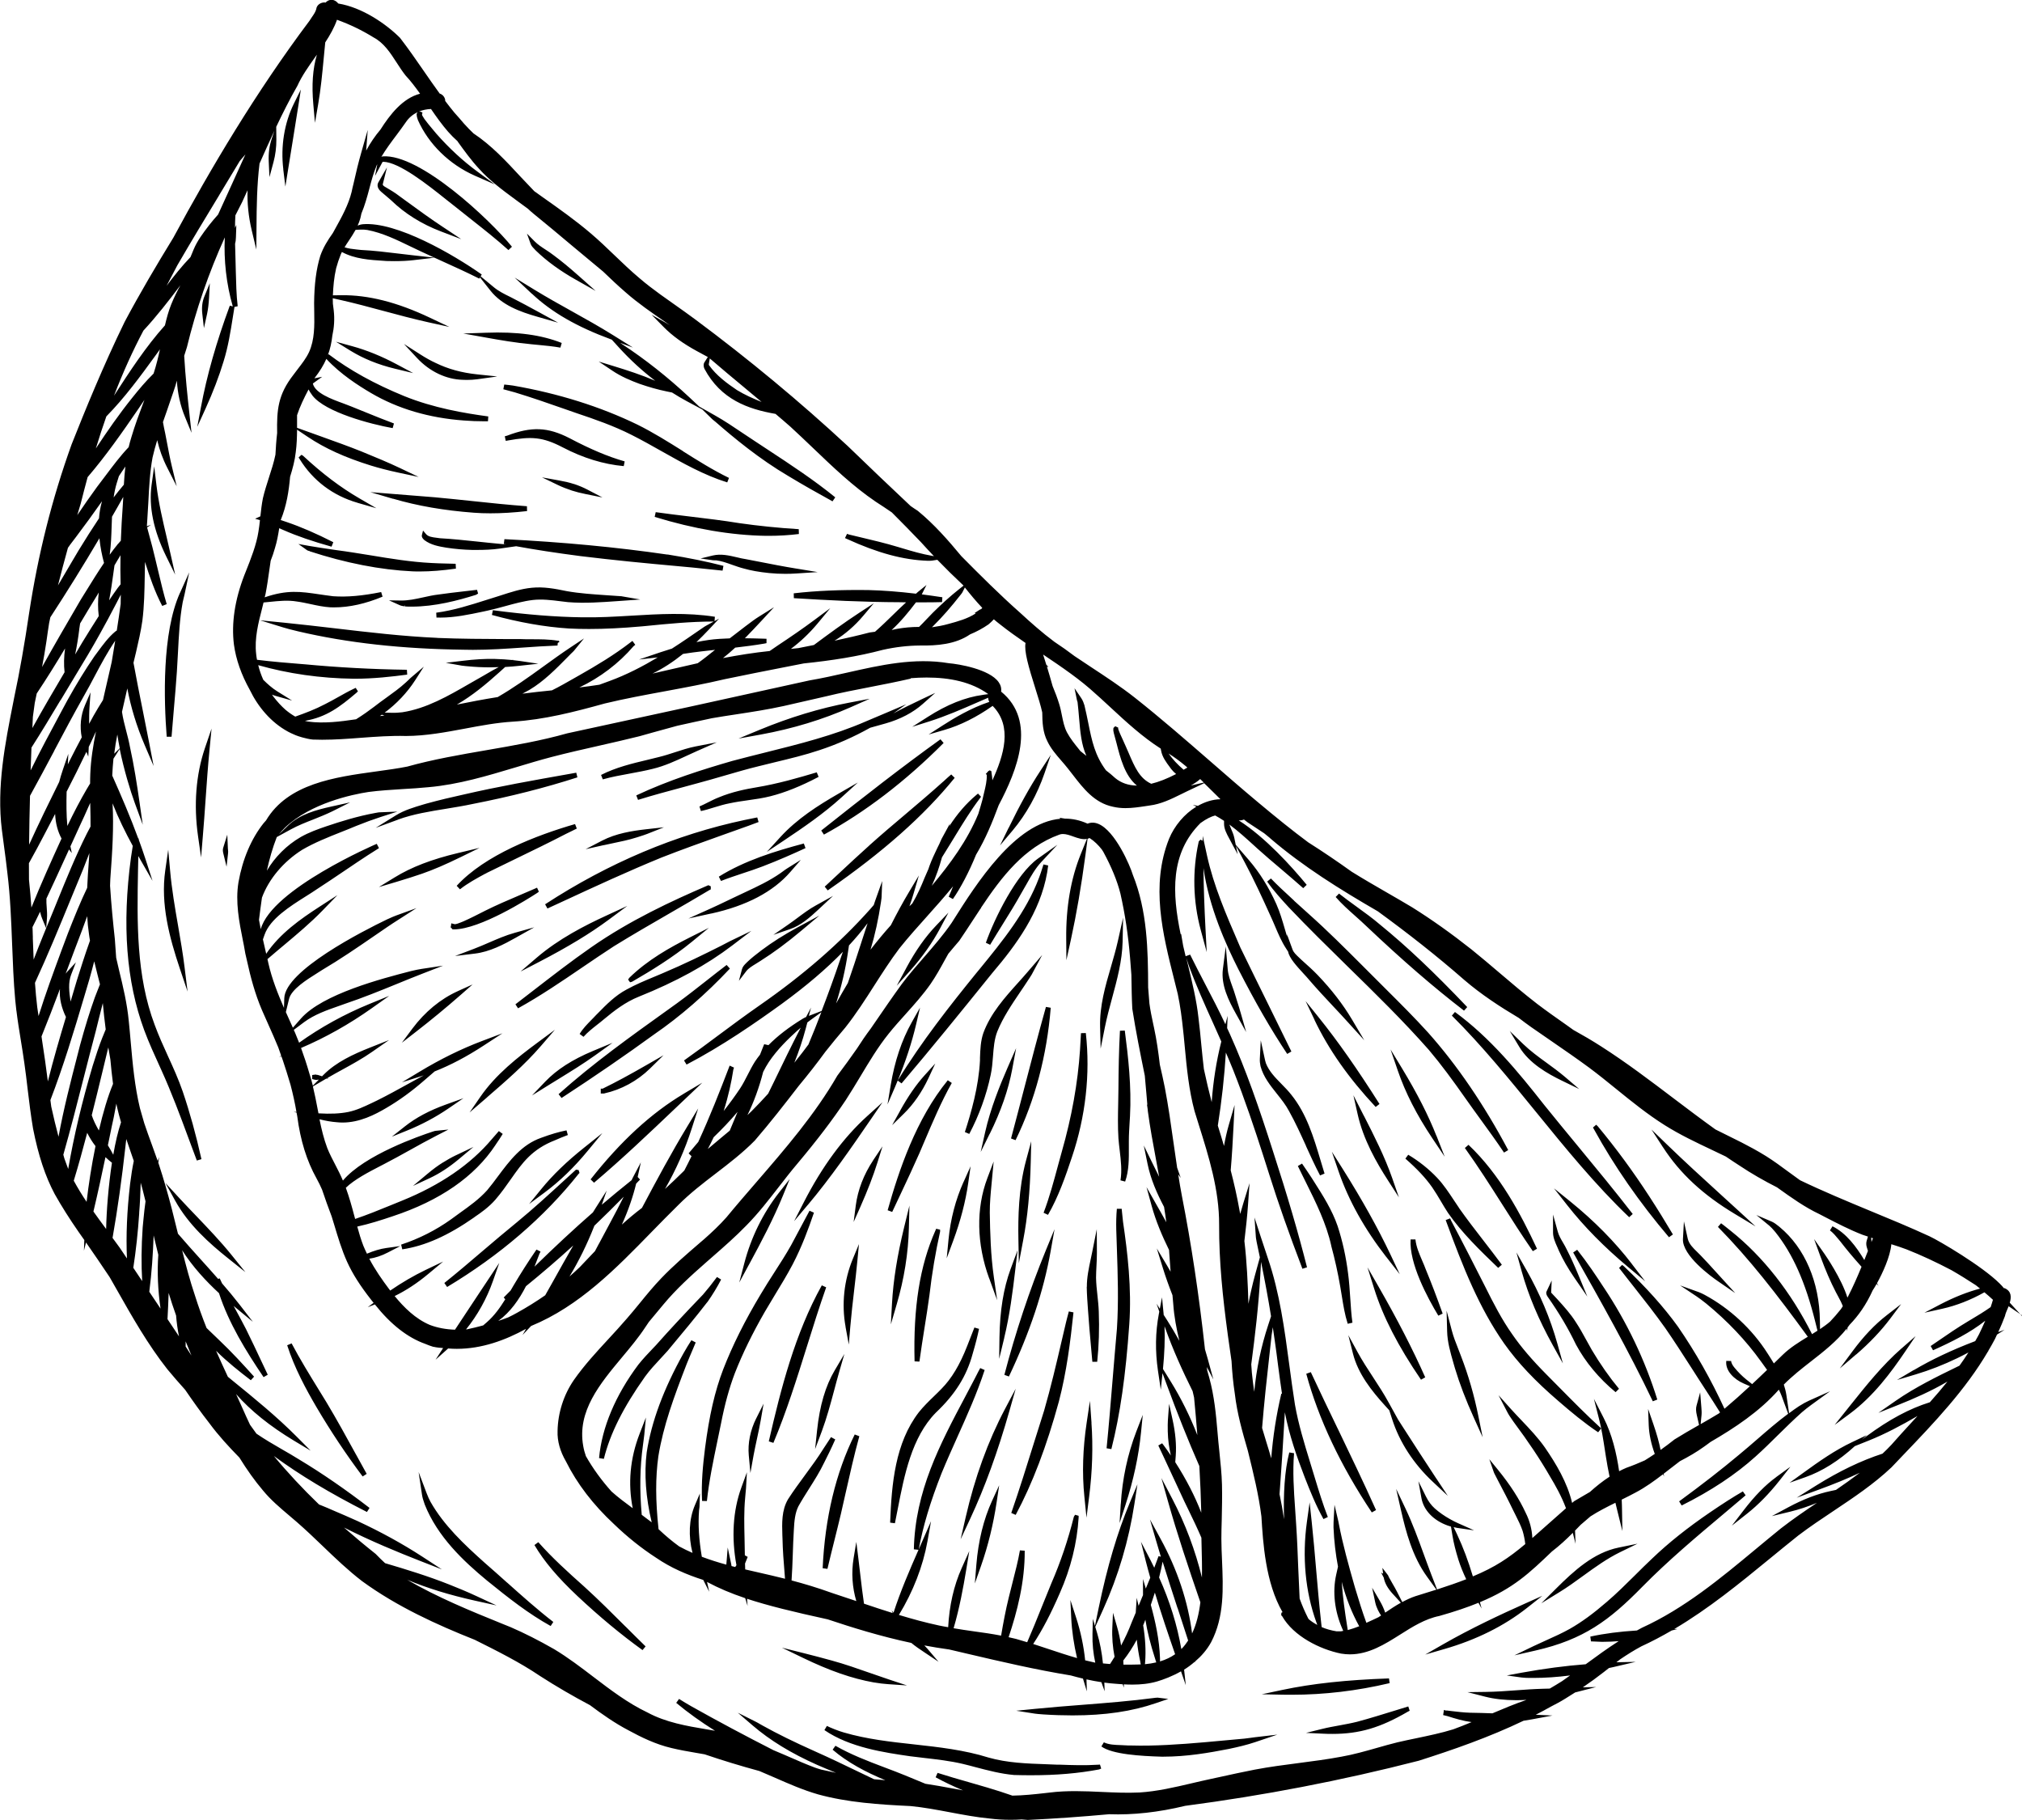 <svg viewBox="0 0 334.15 300.8" xmlns="http://www.w3.org/2000/svg" data-name="Ebene 2" id="Ebene_2">
  <g id="OBJECTS">
    <path d="M150.58,271.46c.69.57,1.43,1.07,2.14,1.54l2.38,1.59-1.86-2.18c-.15-.18-.33-.34-.49-.52,1.35.25,2.72.48,4.12.67l3.03.71c5.58,1.31,11.3,2.64,17.06,3.58.67.19,1.34.36,2.01.52l.64,2.11-.06-1.98c.81.18,1.64.34,2.46.46l.54,1.5-.05-1.43c.65.09,1.3.16,1.96.2.36.03.72.06,1.08.08l.18.56v-.55c.47.03.95.04,1.44.04,1.35,0,2.72-.13,4.06-.52,1.05-.31,2.48-.84,3.95-1.67l.79,2.29-.28-2.57c.61-.37,1.2-.82,1.78-1.32l.06.18-.02-.21c1.01-.86,1.94-1.9,2.65-3.19,2.2-4.22,1.99-8.92,1.8-13.47-.05-1.19-.11-2.43-.11-3.61,0-1.04.03-2.08.06-3.13.04-1.91.09-3.89.04-5.85-.05-1.82-.25-3.65-.43-5.42-.11-1.08-.23-2.17-.31-3.25-.24-2.89-.54-5.97-1.35-8.93-.11-.41-.23-.83-.35-1.24-.02-.19-.04-.38-.06-.56l1.08,2.05-.96-3.5c-.13-.49-.28-.98-.43-1.48-.99-9.01-2.25-17.37-3.81-25.33-.23-1.17-.42-2.37-.61-3.57l.42.59-.6-1.7c-.21-1.38-.41-2.77-.6-4.14-.42-3-.86-6.1-1.43-9.08-.25-1.27-.54-2.55-.83-3.81-.23-1.97-.52-4.08-.97-6.15l-.12-.55c-.24-1.12-.48-2.27-.63-3.41-.08-.88-.14-1.75-.21-2.63-.02-6.25-.14-12.67-2.53-18.62-.45-1.52-2.92-7.27-5.69-8.42-.63-.26-1.23-.27-1.79-.04-1.27-.58-2.52-.83-3.74-.83l-.93-.15.2.17c-7.5.62-13.93,10.77-17.67,16.69l-.33.52c-1.37,2-3,3.87-4.57,5.68-1.22,1.41-2.49,2.86-3.64,4.39-1.55,2.14-3.07,4.35-4.54,6.5-.2.3-.42.6-.62.9-.8,1.06-1.56,2.17-2.27,3.29-1.05,1.5-2.13,3-3.24,4.47-3.71,6.43-8.61,12.09-13.34,17.56-1.65,1.91-3.36,3.88-4.99,5.86-1.13,1.28-2.4,2.47-3.69,3.61-.18.15-.35.3-.53.45l-.31.27c-2.09,1.8-4.26,3.67-6.21,5.7-1.26,1.31-2.43,2.73-3.55,4.11-.71.87-1.42,1.73-2.16,2.58-1,1.17-2.07,2.32-3.1,3.44-1.95,2.11-3.96,4.29-5.65,6.7-1.7,2.46-2.66,5.46-2.71,8.46-.06,1.65.42,3.35,1.39,5.02,1.83,3.68,4.5,7.16,7.93,10.35,2.21,2.13,4.56,4.01,6.99,5.58,2.41,1.65,5.05,2.78,7.77,3.65l.98,1.95-.36-1.62c1.97,1.05,3.99,1.9,6.31,2.68l.39,1.28-.09-1.18c3.46,1.14,7.61,2.15,13.33,3.4,4.07,1.36,8.73,2.81,13.79,3.89ZM162.12,149.99c3.4-5.1,7.14-9.99,12.95-12.08.18-.07.38-.1.58-.1.55,0,1.15.21,1.73.42.76.27,1.53.54,2.24.39l-1.01,2.5c-1.65,4.07-2.46,8.78-2.41,13.98l.03,3.56.76-3.47c.91-4.17,1.71-8.83,2.38-13.86l.36-2.73c.11-.03.22-.07.32-.13.8.51,1.46,1.17,2.04,1.91.08.13.17.25.24.38,1.36,2.51,2.29,4.77,2.83,6.91.76,3.37,1.28,6.83,1.59,10.56.07.86.13,1.73.2,2.59,0,.09.01.19.02.28,0,.2,0,.4.01.6.03,1.62.05,3.29.14,4.98.57,3.68,1.32,7.39,2.05,10.98,0,.04.02.08.02.11.11,1.18.22,2.35.31,3.51.04.44.08.88.11,1.32l-.07-.14.12.8c.01.11.02.23.03.34.36,2.69.86,5.4,1.35,8.01.17.93.35,1.89.52,2.84-.11-.22-.21-.43-.32-.65-.28-.57-.57-1.13-.84-1.7l-1.38-2.82.63,3.08c.51,2.48,1.55,4.86,2.72,7.07.14.84.26,1.68.37,2.53-.56-1.03-1.13-2.04-1.69-3.01l-1.58-2.79.85,3.1c.69,2.51,1.72,4.93,2.87,7.28.08.97.15,1.95.21,2.91.02.22.03.45.05.68-.19-.33-.38-.67-.58-1l-1.7-2.84.98,3.17c.48,1.56,1.03,3.08,1.61,4.56.04.49.08.99.13,1.47.14,2.06.53,4.08,1.01,6.07-.63-1.13-1.29-2.25-1.99-3.35l-.61-.95s0-.07,0-.11l-.27-2.78-.36,1.89-.54-.84.45,1.31-.07.38c-.58,3.02-.62,6.17-.15,9.38l.47,3.15.28-2.74.67,1.81c1.81,4.92,3.59,9.37,5.42,13.54.15,2.56.26,5.13.32,7.71-1.06-2.76-2.52-5.58-4.3-8.35l.08-1.08c.13-1.78-.05-3.76-.51-5.88l-.59-2.68-.2,2.74c-.03.47-.03,1-.02,1.5v.29h0c.02.74.07,1.42.16,2.06.08.61.2,1.24.35,1.94-.39-.58-.79-1.16-1.22-1.73l-.22-.28-.63.36.91,1.94c1.15,2.46,2.29,4.91,3.43,7.38l.64,1.32c.73,1.5,1.47,3.04,2.14,4.6.01.44.02.86.03,1.31.05,1.72.09,3.51.06,5.27-1.09-4.45-2.74-8.87-4.91-13.02l-1.79-3.42,1.05,3.72c1.57,5.57,3.38,10.96,5.39,16.81-.23,1.88-.65,3.64-1.37,5.15-.65-5.19-2.43-10.57-5.21-15.64l-1.75-3.2,1.01,3.5c.26.89.52,1.77.79,2.66l-.38-.1-.27.74c-.14.39-.29.79-.44,1.18-.21-.43-.42-.86-.64-1.29l-1.56-3,.82,3.28c.22.89.48,1.78.72,2.66-.24.6-.49,1.19-.74,1.79l-.46-1.58v2.67c-.05.12-.1.24-.15.35-.2.47-.39.94-.58,1.41l-.31-1.32-.16,2.45c-.23.56-.47,1.12-.7,1.68-.49,1.31-1.08,2.55-1.72,3.75-.17-1.07-.38-2.11-.67-3.09l-.67-2.32-.11,2.41c-.08,1.63.06,3.26.37,4.87-.25.4-.49.81-.75,1.19-.39-.03-.78-.06-1.17-.1-.18-1.77-.5-3.47-.95-4.97l-.32-1.07,1.32-2.92c2.49-5.5,4.22-11.35,5.15-17.4l.5-3.24-1.26,3.03c-2.07,4.98-3.71,10.5-5.14,17.37l-.62,2.99-.35-1.15-.06,2.51c-.04,1.63.13,3.2.46,4.73-.56-.12-1.11-.25-1.67-.39-.24-2.35-.74-4.75-1.52-7.14l-.92-2.82.14,2.96c.1,2.15.43,4.37.96,6.63-1.58-.45-3.13-.97-4.67-1.48-.85-.28-1.71-.57-2.58-.85,1.52-2.31,2.94-5.03,4.42-8.45,1.79-4.05,2.83-8.22,3.09-12.43v-.3s-.58-.17-.58-.17l-.17.25-.05.12c-.95,3.79-2.19,7.47-3.7,10.94-.57,1.37-1.13,2.75-1.68,4.14-.74,1.85-1.51,3.75-2.32,5.61-.62-.19-1.24-.38-1.86-.55-.4-.1-.81-.19-1.21-.28,1.4-4.17,2.7-9.15,2.66-14.29l-.79-.06c-.3,1.74-.76,3.49-1.19,5.18-.23.87-.45,1.75-.66,2.63-.51,2.07-.9,4.16-1.26,6.28-1.51-.29-3.03-.51-4.52-.71-1.1-.15-2.21-.32-3.33-.51.96-3.27,1.6-6.72,2.09-9.7l.5-3.05-1.26,2.82c-1.3,2.91-2.04,6.19-2.23,9.76-.5-.09-1-.17-1.5-.28-2.23-.48-4.45-1.08-6.64-1.75,2.34-3.83,3.97-8.02,4.72-12.17l.59-3.32-1.92,4.4c-.04.08-.07.17-.11.25.7-3.82,1.9-7.82,3.77-12.57.83-2.02,1.74-4.05,2.62-6.01,1.6-3.56,3.26-7.25,4.5-11.05l-.73-.32c-.21.37-.41.76-.61,1.16-.11.22-.22.44-.34.66-.49.94-.99,1.88-1.48,2.81-4.28,8.07-8.32,15.69-8.54,25.32l.77.08c-1.48,3.37-2.98,6.84-4.13,10.39l-.31-.41.17.47c-1.6-.5-3.18-1.02-4.74-1.55-.23-1.58-.43-3.19-.61-4.77-.1-.9-.21-1.81-.32-2.7l-.34-2.74-.45,2.72c-.39,2.36-.22,4.81.45,7.06,0,0,0,0,0,0-1.34-.46-2.69-.91-4.02-1.34-2.38-.86-4.6-1.52-6.68-2.07.09-1.43.16-2.86.2-4.26.05-1.38.09-2.76.18-4.14.07-1.38.19-2.72.74-3.83.55-.99,1.17-1.97,1.77-2.92.88-1.39,1.79-2.82,2.51-4.34.49-.96,1.21-2.41,1.82-3.81l-.7-.38c-.41.63-.8,1.23-1.22,1.86-.94,1.52-2.03,2.99-3.07,4.41-.94,1.28-1.92,2.61-2.81,3.99-1.08,1.84-1,3.94-.94,5.97l.02.48c.04,1.98.2,3.99.36,5.93.02.25.04.5.06.76-1.56-.39-3.04-.73-4.44-1.05-.73-.17-1.44-.33-2.14-.49-.01-.32-.02-.64-.03-.97.1-.24.2-.48.29-.72.06-.16.11-.3.15-.38l-.47-.26c0-.2,0-.4-.01-.6-.01-.74-.02-1.48-.04-2.22-.05-2.18-.11-4.43.1-6.66.02-.23.04-.46.06-.7.03-.29.06-.58.08-.85l.15-2.69-.92,2.53c-1.4,3.83-1.65,8.28-.81,12.82-.07.1-.13.2-.2.3-.2-.05-.41-.1-.61-.15-.02-.12-.04-.24-.06-.36l-.57-2.71-.23,2.83c-1.37-.37-2.71-.8-4.05-1.3-.48-2.82-.63-5.33-.46-7.61,0-.08.02-.17.03-.26.02-.16.05-.32.05-.46l.06-2.13-.83,1.96c-.98,2.32-1.09,5.07-.39,7.86-.73-.32-1.46-.67-2.2-1.07-1.18-.85-2.31-1.81-3.41-2.85-.51-4.71-.52-8.56-.03-12.06.83-5.05,2.53-9.69,4.68-15.24.29-.73.61-1.47.92-2.2.19-.46.38-.91.57-1.35l-.71-.37c-.41.64-.89,1.4-1.32,2.18-3.3,5.93-5.28,11.27-6.07,16.36-.44,3.56-.15,7.45.83,11.56,0,0-.02-.01-.02-.02-.53-.41-1.07-.82-1.63-1.23-.36-4-.31-7.86.2-11.5.03-.23.06-.46.09-.69.05-.35.1-.7.13-1.03l.27-2.86-1.04,2.68c-1.58,4.08-1.95,8.21-1.14,12.31-1.2-.88-2.4-1.78-3.5-2.76-1.66-1.85-3.08-3.81-4.24-5.85-.19-.54-.34-1.09-.44-1.68-1.03-5.74,2.77-10.28,6.44-14.68,1.34-1.6,2.72-3.26,3.81-4.92.19-.3.4-.6.6-.89.79-.94,1.59-1.89,2.38-2.86,2.13-2.57,4.58-4.79,7.12-7.02l.96-.84c1.91-1.67,3.88-3.39,5.68-5.25,1.95-1.98,3.67-4.2,5.33-6.34.98-1.27,2-2.58,3.05-3.82,3.3-3.93,5.85-7.28,8.03-10.55.84-1.29,1.64-2.63,2.42-3.92,1.42-2.37,2.89-4.83,4.65-7.02.9-1.13,1.89-2.22,2.84-3.28,1.41-1.57,2.86-3.19,4.1-4.96.86-1.25,1.6-2.58,2.31-3.88.21-.38.42-.75.62-1.11.6-.71,1.19-1.43,1.81-2.14.72-1.05,1.43-2.14,2.15-3.24.45-.69.9-1.38,1.36-2.07l.08-.05v-.05ZM192.46,219.17c1.34,3.81,3.02,7.48,4.63,10.71.08.35.17.7.24,1.05.2,2.06.38,4.12.54,6.2-1.2-3.08-2.67-6.05-4.36-8.79l-1.32-2.13c.25-2.58.34-4.9.26-7.03ZM188.91,268.58c.03-.09.07-.17.11-.26.09-.23.17-.45.26-.68.31,1.94.84,4.06,1.63,6.51l.17.54c-.59.14-1.2.24-1.87.3l.03-.33c.15-1.91.03-3.95-.32-6.07ZM194.2,273.34c-.73.51-1.56.91-2.5,1.19v-.51c-.1-3.06-.77-6.1-1.52-8.83.24-.7.46-1.37.67-2.03,1.04,3.45,2.19,6.85,3.35,10.19ZM188.45,274.71l.07.31c-.15,0-.29.02-.44.02h0c-.81.03-1.62.03-2.42.02-.01-.23-.01-.46-.03-.68.83-1.06,1.58-2.21,2.23-3.44.13,1.22.32,2.48.61,3.78ZM194.6,265.69c.59,1.8,1.18,3.6,1.75,5.39-.29.44-.61.87-.97,1.25-.05.05-.11.1-.16.15-.67-3.91-1.91-7.92-3.67-11.82.23-.89.42-1.76.58-2.61.8,2.57,1.64,5.14,2.46,7.66ZM334.15,217.46l-2.02-2.2c.28-.93.29-1.89-.84-2.4-.04-.01-.09,0-.13,0-.19-.24-.41-.49-.68-.75l.06-.03-.07.02c-2.9-2.9-10-7.07-11.61-7.82-3.24-1.49-6.57-2.87-9.8-4.2-3.83-1.59-7.76-3.22-11.59-5.06-.67-.47-1.33-.95-1.97-1.43-1.15-.85-2.34-1.73-3.61-2.53-1.44-.9-2.93-1.69-4.06-2.27-.92-.47-1.86-.93-2.79-1.39-.51-.25-1.03-.51-1.55-.77-2.31-1.66-4.58-3.37-6.81-5.06-3.89-2.95-7.91-6-12.09-8.67-1.49-.96-3.04-1.86-4.59-2.72-.4-.28-.8-.57-1.2-.86-1.58-1.11-3.21-2.25-4.76-3.43-2.15-1.66-4.26-3.45-6.3-5.19-1.48-1.26-3.02-2.57-4.56-3.81-3.35-2.65-6.56-4.93-9.8-6.96-1.42-.85-2.85-1.68-4.28-2.5-1.89-1.09-3.83-2.21-5.71-3.38-2.36-1.69-4.76-3.32-7.21-4.87-2.64-1.96-5.32-4.13-8.32-6.64-2.66-2.22-5.31-4.53-7.88-6.77-4.03-3.5-8.19-7.13-12.46-10.5-2.31-1.82-4.8-3.45-7.2-5.03-.91-.6-1.83-1.21-2.75-1.83-1.08-.82-2.19-1.61-3.33-2.36-1.99-1.48-3.95-3.22-5.64-4.78-3.37-2.98-6.6-6.21-9.73-9.37-2.18-2.63-4.48-5.26-7.2-7.49-.4-.25-.78-.52-1.18-.79-3.52-3.32-6.97-6.59-10.42-9.94-7.86-7.29-16.33-14.32-25.18-20.9-1.11-.83-2.27-1.64-3.38-2.43-.71-.5-1.42-1-2.14-1.52-.08-.06-.16-.11-.24-.17-1.18-.86-2.35-1.74-3.46-2.7-1.42-1.19-2.79-2.5-4.11-3.77-1.27-1.22-2.58-2.48-3.95-3.64-2.52-2.15-5.27-4.09-7.92-5.96-.47-.33-.93-.67-1.4-1-.76-.79-1.51-1.58-2.24-2.36-2.38-2.57-4.83-5.22-7.82-7.2-.54-.51-1.05-1.05-1.55-1.6-.51-.61-1.04-1.21-1.58-1.81-.52-.63-1.03-1.28-1.53-1.94,0-.08,0-.15-.01-.23-.1-.44-.42-.84-.9-.99-.9-1.23-1.77-2.49-2.62-3.72-1.25-1.81-2.55-3.69-3.94-5.49-2.29-2.29-6.25-5.03-10.21-5.67-.15-.2-.34-.37-.57-.48-.5-.25-1.09-.13-1.5.31,0,0-.01.02-.02.02-.06,0-.11-.03-.18-.03h0c-.62,0-1.29.41-1.36,1.11-.12.45-.4.86-.7,1.29-.16.23-.31.45-.42.64-8.82,11.74-16.31,24.37-22.5,35.84-2.79,4.55-5.53,9.18-8.04,13.9-3.54,7.26-6.54,14.63-8.77,20.25-3.24,9.01-5.53,18.11-7.01,27.81-.77,5.21-1.57,9.76-2.46,13.93l-.16.82c-1.37,6.9-2.78,14.04-1.89,21.16.11.89.23,1.77.35,2.66.2,1.48.4,2.97.56,4.46.48,3.88.63,7.87.78,11.72.12,3.02.23,6.14.51,9.21.05.59.12,1.18.19,1.77,0,0,0,.02,0,.02h.01c.2,1.66.47,3.3.73,4.91.21,1.27.41,2.55.59,3.83.2,1.39.37,2.79.53,4.19.26,2.15.53,4.38.9,6.57.88,4.45,2.02,7.89,3.58,10.82,1.13,2.01,2.46,4.11,3.94,6.24.32.45.63.9.95,1.35l-.06,1.76.34-1.36c1.31,1.88,2.61,3.79,3.88,5.69.04.07.09.15.13.22l1.11,1.95c2.51,4.43,5.1,9,8.33,13.1.95,1.15,1.93,2.27,2.93,3.38,1.3,1.9,2.63,3.77,4,5.52,1.5,2.04,3.22,3.9,4.97,5.69,1.26,2.03,2.53,3.82,3.88,5.41,1.29,1.58,2.86,2.9,4.37,4.18.41.35.83.7,1.23,1.05,1.47,1.28,2.91,2.65,4.3,3.99,2.05,1.97,4.18,4.01,6.5,5.79,5.77,4.21,12.38,7.21,18.57,9.67.03.01.06.03.09.04,3.62,1.81,7.36,3.67,10.76,5.97,2.64,1.7,5.39,3.3,8.24,4.81,2.02,1.51,4.13,2.99,6.39,4.17,2.02,1.1,4.45,2.3,7.07,2.91,1.36.33,2.75.57,4.09.8.46.08.93.16,1.39.24,2.94,1,5.95,1.92,9.05,2.76.84.35,1.67.71,2.49,1.07,2.32,1.02,4.71,2.07,7.21,2.79,4.88,1.34,10.02,1.68,15.28,1.93,2.19.21,4.4.63,6.53,1.03,2.13.4,4.34.82,6.55,1.03,1.12.14,2.26.21,3.47.21.59,0,1.2-.02,1.82-.06.33.02.66.06.99.08h.02s.02,0,.02,0c4.46-.21,8.93-.53,13.41-.94,3.98.14,8.13-.31,12.59-1.39,12.89-1.69,25.79-4.16,38.58-7.45,5.66-1.8,11.59-3.86,17.33-6.61.46-.07.92-.14,1.39-.23l3.39-.63-2.77-.13c.83-.42,1.65-.86,2.46-1.32.82-.42,1.64-.85,2.42-1.34.55-.34,1.1-.68,1.64-1.03.03,0,.06-.01.09-.02l3.37-.87-2.2.05c1.2-.81,2.35-1.65,3.44-2.5l.88-.69c.23-.05.46-.1.7-.15l3.72-.87-3.19.07.64-.5c1.13-.76,2.28-1.49,3.48-2.13,1.73-.79,3.39-1.68,5.02-2.62l.98-.25h-.55c5.67-3.35,10.78-7.53,15.75-11.6,1.57-1.29,3.15-2.58,4.73-3.84,1.89-1.44,3.92-2.79,5.87-4.09,3.25-2.17,6.61-4.41,9.53-7.17.67-.7,1.34-1.41,2.02-2.12,5.05-5.27,10.23-10.71,13.95-17.06l.11-.09-.09.04c.39-.66.78-1.33,1.13-2.01.12-.24.22-.47.33-.71l1.25-.79-1.05.38c.43-.93.8-1.81,1.12-2.67.05-.3.22-.71.41-1.15.06-.14.12-.29.19-.45l2.25,1.53ZM316.28,226.37l-2.79,1.66,3.11-.93c2.31-.69,4.62-1.6,6.86-2.68.59-.28,1.2-.6,1.84-.94-.47.74-.97,1.47-1.48,2.18-.1.05-.21.1-.31.15-3.45,1.68-7.01,3.42-10.22,5.65l-2.88,2,3.26-1.3c2.59-1.03,5.43-2.27,8.16-3.87-.94,1.17-1.92,2.31-2.91,3.42-3.37,1.05-6.72,2.84-10.51,5.64l-.72.53.8-.73-2.38,1.13c-2.87,1.35-5.48,3.19-8.13,5.11l-2.24,1.62,2.61-.92c2.78-.98,5.53-2.71,8.17-5.13l2.28-.91c2.77-1.11,5.43-2.53,8.08-4.07-.34.37-.68.74-1.02,1.11-1.11,1.21-2.22,2.42-3.29,3.64-.47.51-.97.99-1.47,1.47-3.56,1.16-7.15,2.89-10.94,5.25l-3.24,2.03,3.59-1.31c2.55-.93,4.8-1.85,6.84-2.81-1.29.98-2.61,1.92-3.94,2.83l-.89.19c-2.21.47-4.55,1.37-6.97,2.67l-2.74,1.47,3.02-.73c1.53-.37,3-.87,4.43-1.46-2,1.34-4.03,2.73-5.95,4.22-1.4,1.13-2.79,2.29-4.18,3.44-5.79,4.81-11.77,9.78-18.81,12.99-.28.14-.54.3-.81.44-2.8.17-5.38.5-7.7,1.01l.11.79c.25,0,.5.02.76.03.31.02.62.03.94.04h0c.14,0,.27,0,.41,0,.81,0,1.64-.04,2.47-.11-1.87,1.2-3.66,2.5-5.41,3.79-.02.01-.03.02-.05.03-3.33.26-6.82.71-10.6,1.4l-2.43.45,2.45.34c.45.06.99.07,1.5.07h.45c1.92,0,3.94-.14,6.06-.41-.44.31-.87.63-1.31.93-.67.42-1.36.84-2.05,1.24-.38,0-.76.02-1.14.03-1.5.04-3.03.15-4.5.26-1.62.12-3.3.24-4.94.26l-3.02.04,2.93.75c1.48.38,3.17.57,5.17.58h0c.55,0,1.1-.03,1.65-.05-1.91.65-3.79,1.44-5.63,2.22-1.23-.05-2.47-.08-3.7-.1-1.03-.03-2.09-.16-3.11-.28l-.65-.08c-.09,0-.16,0-.23,0l-.32-.1-.13.85.71.17c1.28.41,2.61.81,3.99.99-1,.42-2.01.82-3.02,1.19-1.97.61-4.04,1.04-6.04,1.46-1.06.22-2.13.44-3.19.69-1.14.28-2.27.6-3.39.92-1.9.54-3.87,1.1-5.85,1.45-2.33.44-4.73.75-7.04,1.05-2.39.31-4.87.63-7.29,1.09-1.92.37-3.87.8-5.74,1.21l-1.71.37c-1,.21-1.99.45-2.99.68-2.81.66-5.72,1.34-8.63,1.52-2.07.1-4.18,0-6.22-.09-2.82-.13-5.73-.26-8.6.1l-.79.09c-1.77.2-3.58.39-5.38.42-1.39-.48-2.79-.94-4.2-1.35-.98-.29-1.97-.57-2.96-.86-1.72-.49-3.5-1-5.21-1.55l-.32.73c1.47.81,2.99,1.52,4.53,2.16-.61-.11-1.21-.22-1.81-.33-1.44-.27-2.92-.54-4.41-.76-2.21-.93-4.45-1.85-6.69-2.68-2.98-1.12-5.65-2.16-8.18-3.6l-.46.65c2.42,2.08,5.5,3.73,8.71,5.04-.62-.05-1.24-.1-1.87-.16-.83-.39-1.65-.79-2.48-1.19-2.36-1.14-4.81-2.32-7.24-3.4-3.55-1.59-6.22-2.9-8.66-4.26-.15-.08-.3-.17-.46-.26-.25-.15-.51-.3-.76-.42l-2.91-1.46,2.47,2.12c2.86,2.45,6.32,4.57,10.6,6.48.96.42,2.03.87,3.16,1.33-.82-.18-1.65-.36-2.47-.54-.34-.1-.68-.2-1.01-.32-1.4-.52-2.79-1.13-4.14-1.72l-1.04-.45c-.56-.24-1.12-.48-1.68-.71-4.65-2.37-9.19-4.79-13.55-7.24-.69-.39-1.4-.82-2.05-1.23l-.47.65c1.93,1.61,4.05,3.13,6.41,4.61-.45-.08-.91-.16-1.36-.23-3.33-.56-6.77-1.15-9.8-2.79-3.24-1.54-6.13-3.75-8.93-5.88-2.07-1.58-4.21-3.21-6.49-4.58-2.57-1.47-4.91-2.65-7.17-3.63l-1.41-.57c-5.31-2.15-10.72-4.37-15.71-7.27,3.3,1.38,7,2.52,11.19,3.45l3.58.79-3.32-1.54c-1.54-.72-3.18-1.39-4.44-1.89-3.51-1.4-7.17-2.52-10.66-3.55-.53-.5-1.06-1-1.56-1.53-1.83-1.45-3.57-2.91-5.23-4.36,4.51,2.28,9.02,4.12,12.54,5.5l3.64,1.42-3.27-2.13c-3.22-2.09-6.81-4.07-10.67-5.86-1.36-.62-2.73-1.2-4.15-1.81-.54-.25-1.1-.47-1.65-.7-.19-.08-.38-.15-.57-.23-2.73-2.63-5.21-5.29-7.46-8.01,4.31,3.16,9.21,6.11,15.38,9.25l.43-.67c-3.94-3.03-7.84-5.72-11.58-7.97-.96-.6-1.94-1.17-2.92-1.73-1.4-.81-2.83-1.64-4.19-2.57-.36-.49-.71-.98-1.06-1.47-.41-.86-.8-1.72-1.18-2.58-.32-.71-.64-1.42-.96-2.13-.06-.12-.11-.24-.17-.36,2.44,2.76,5.58,5.29,9.56,7.69l2.77,1.66-2.28-2.29c-3.32-3.34-7.05-6.38-10.67-9.32l-.73-.6c-.66-1.41-1.31-2.84-1.95-4.29,1.84,1.82,3.85,3.42,5.74,4.86l.54-.59c-1.78-1.98-3.71-4.09-5.75-6.02-.35-.35-.72-.69-1.08-1.04-.34-.32-.68-.65-1.02-.98-.7-1.76-1.35-3.55-1.92-5.37-.83-2.45-1.5-4.98-2.12-7.48,1.74,2.74,3.93,5.1,6.09,7.09,1.61,4.97,4.47,9.59,7.37,13.88l.69-.4c-.35-.73-.69-1.46-1.04-2.2-.82-1.75-1.68-3.57-2.55-5.33-.53-1.03-1.08-2.05-1.63-3.06-.14-.26-.28-.52-.42-.78.15.12.3.25.44.37l2.74,2.26-2.17-2.81c-.93-1.2-1.91-2.38-2.92-3.54-.13-.28-.26-.55-.39-.83l-.26.09c-.96-1.1-1.94-2.19-2.9-3.25-1.24-1.38-2.48-2.75-3.67-4.14l-.07-.08c-.33-1.37-.67-2.74-1.02-4.11-.69-2.66-1.37-5.01-2.08-7.18-.05-.15-.1-.3-.15-.45l.14-.93-.24.64c-.32-.92-.65-1.84-.98-2.73-.42-1.15-.85-2.32-1.24-3.5-.24-.81-.48-1.64-.71-2.47-.87-3.6-1.21-7.35-1.53-10.99-.1-1.15-.2-2.29-.32-3.43-.27-2.88-.95-5.72-1.62-8.46-.16-.66-.31-1.33-.46-1.99-.07-1.02-.14-2.04-.22-3.08-.29-2.67-.59-5.65-.79-8.82.02-.37.02-.73.04-1.11.34-4.62.59-8.51.37-12.5.95,2.43,2.11,4.77,3.34,7.03-.12.72-.22,1.36-.3,1.95-1.49,11.12-.77,20.43,2.18,28.46.79,2.13,1.75,4.22,2.67,6.24l.21.46c1.66,3.66,3.09,7.5,4.46,11.21.46,1.22.91,2.45,1.37,3.67l.76-.23c-.89-4.01-1.93-7.76-3.09-11.17-.69-2.01-1.58-3.97-2.45-5.87-.76-1.66-1.54-3.39-2.18-5.13-3.08-8.15-2.92-17.03-2.76-25.62l.03-1.39c0-.3.02-.6.02-.9.15.27.3.54.46.81l1.89,3.29-1.17-3.61c-.35-1.07-.72-2.14-1.11-3.2,0-.06,0-.13,0-.19h-.08c-1.3-3.55-2.79-7.01-4.3-10.4.04-.94.11-1.87.2-2.79l1.03-1.61c.7,3.44,1.77,6.95,2.5,8.94l1.31,3.57-.54-3.76c-.4-2.79-.9-6.05-1.59-9.17-.16-.87-.39-1.74-.61-2.59-.27-1.03-.54-2.08-.69-3.12.27-1.24.57-2.53.88-3.87.58,3.1,1.54,6.25,2.87,9.36l1.48,3.46-.71-3.69c-.35-1.8-.71-3.6-1.07-5.41-.53-2.61-1.06-5.29-1.55-7.96.12-.49.24-.99.36-1.5l.06-.25c.39-1.69.8-3.45,1.05-5.21.31-2.45.35-4.95.39-7.37,0-.58.02-1.16.03-1.74,0-.2.01-.4.01-.6.75,2.38,1.62,4.93,2.85,7.28l.74-.3c-.53-1.76-.96-3.61-1.39-5.4-.17-.7-.33-1.4-.5-2.09-.3-1.31-.65-2.62-1-3.89-.12-.43-.23-.87-.35-1.3l.65-.43-.69.24c.02-.24.03-.46.05-.71.08-1.11.14-2.22.2-3.33.12-2.42.25-4.92.69-7.32.22-.96.48-1.91.77-2.86.35,1.53.9,3.07,1.68,4.59l1.54,3.03-.8-3.3c-.32-1.33-.58-2.74-.84-4.1l-.26-1.35c-.13-.59-.26-1.22-.37-1.86.21-.63.43-1.25.65-1.86.38-1.07.75-2.15,1.1-3.21.21-.58.39-1.18.55-1.77.12,2.06.56,4.11,1.35,6.01l1.07,2.6-.31-2.8c-.36-3.25-.71-6.6-.9-9.92.15-.48.31-.95.45-1.42,1.5-6.19,3.59-12.27,6.26-18.15-.18,3.75.25,7.7,1.32,11.41l-.49-.13c-2.24,6.07-3.8,11.56-4.77,16.77l-.61,3.25,1.37-3.01c1.22-2.69,2.23-5.32,2.99-7.84.74-2.38,1.14-4.87,1.52-7.28.09-.56.18-1.12.27-1.68l.53-.11c-.22-1.87-.26-3.83-.31-5.73l-.04-1.58c-.03-.99-.06-2-.08-3.01.08-.28.13-.62.14-1.07l.07-2.05-.22.5c0-.69.02-1.39.06-2.08.36-.73.73-1.46,1.11-2.18.31-.66.6-1.31.9-1.97-.07,2.1.15,4.32.68,6.58l.77,3.22.03-3.65c.02-3.48.07-7.06.5-10.56.8-1.8,1.61-3.61,2.46-5.43l-.46,1.38c-.38,1.14-.54,2.38-.48,3.71l.12,2.58.67-2.49c.32-1.18.48-2.49.47-3.67l-.02-2.15c1.09-2.3,2.24-4.58,3.51-6.8.7-1.57,1.81-3.15,2.99-4.81.07-.1.14-.21.22-.31-.69,2.34-.88,4.99-.59,8.22l.27,3.04.52-3.01c.44-2.52.69-5.15.93-7.69.06-.66.13-1.32.19-1.97l.06-.62c.8-1.23,1.5-2.47,1.94-3.74,2.15.78,4.07,1.7,6.05,2.92,1.71.92,2.73,2.49,3.81,4.16.45.7.92,1.42,1.46,2.11.88.94,1.66,1.98,2.41,3.03-2.86.73-4.97,3.44-6.55,5.93-.89,1.05-1.68,2.21-2.36,3.47l.26-3.42-1.08,3.79c-.44,1.54-.84,3.16-1.27,5.1-.11.44-.22.89-.31,1.35-.53,2.15-1.62,4.12-2.68,6.03-.14.26-.29.52-.43.78-.83,1.16-1.59,2.38-2.07,3.76-.67,2.18-.99,4.67-1.02,7.84,0,.46,0,.92.02,1.38.04,2.28.08,4.63-.86,6.69-.47,1-1.14,1.86-1.84,2.77-.25.33-.5.65-.74.98-2.56,3.29-2.76,5.78-2.69,9.63-.14,1.18-.22,2.38-.28,3.56-.26,1.27-.66,2.51-1.08,3.8-.35,1.1-.72,2.24-.99,3.39-.2,1-.31,2.01-.42,3l-.87.4.8.23c-.07.63-.14,1.27-.25,1.9-.33,2.17-1.27,4.54-2.1,6.62l-.24.6c-1.57,4.07-2.15,7.93-1.71,11.45.34,2.47,1.22,4.97,2.61,7.46,1.38,2.86,3.53,5.39,6.27,6.89.02,0,.03.02.05.03.3.16.61.31.92.44.12.05.25.11.37.16.3.12.61.22.93.31.08.02.16.05.24.07.53.14,1.07.27,1.63.33h.03c.5.02,1.01.03,1.52.03,2.15,0,4.3-.16,6.39-.32,2.45-.18,4.98-.37,7.47-.3,3.32-.01,6.59-.63,9.76-1.22,2.59-.49,5.26-.99,7.92-1.15,5.15-.32,10.12-1.6,15.17-3,3.31-.8,6.71-1.42,10-2.03,3.24-.6,6.59-1.22,9.85-1.99,3.28-.69,6.63-1.34,9.87-1.98,1.05-.21,2.11-.41,3.17-.62,4.68-.49,8.9-1.14,13.05-2.24,2.09-.47,4.17-.71,6.17-.72,2.76.04,5.85-.18,8.26-1.84,1.06-.44,2.08-.98,3.06-1.66.3-.25.58-.53.87-.83.32.28.65.55.99.81,1.37,1.09,2.81,2.11,4.25,3.1-.26,1.35.49,3.93,1.63,7.54.45,1.42.9,2.87,1.13,3.94.02,1.62.08,3.27.86,4.79.57,1.19,1.42,2.17,2.25,3.13.38.43.75.87,1.11,1.32.26.33.52.67.79,1.01,1.78,2.31,3.62,4.7,6.67,5.33.69.16,1.37.23,2.06.23,1.1,0,2.19-.16,3.27-.32l.73-.11c1.87-.23,3.57-1.06,5.21-1.87.33-.16.65-.32.98-.48l2.83-1.34c.43.42.86.84,1.29,1.27.46.46.93.92,1.4,1.38-1.31.03-2.58.44-3.74,1.1l-.82-.17.58.3c-1.99,1.2-3.62,3.16-4.51,5.3-3.07,7.72-1.07,15.68.87,23.38.19.77.39,1.54.57,2.29.42,1.99.68,4.03.89,6.05l.09.84c.06.6.12,1.2.17,1.79.33,3.52.68,7.15,1.62,10.66.22.73.45,1.46.68,2.19,1.68,5.34,3.41,10.86,3.38,16.57-.03,6.05.61,12.11,1.42,18.09v.02h0c.2,1.47.41,2.95.63,4.42.1,1.82.27,3.64.55,5.45.37,3.2,1.25,6.29,2.12,9.28.02.09.04.18.07.27.86,3.49,1.75,7.09,2.2,10.69.26,4.3.66,10.93,3.49,15.81l-.19.1-.03.41.13.13s.02.02.03.03c1.87,3.29,6.22,5.47,9.75,6.18h.02c.48.08.95.12,1.41.12,3.14,0,5.77-1.66,8.32-3.27,2.02-1.28,4.12-2.6,6.46-3.07,2.56-.72,4.67-1.44,6.48-2.18l.52.95-.28-1.05c5.53-2.29,8.17-4.81,11.9-8.38,1.23-.94,2.37-1.99,3.45-3.08l.45,1.81-.08-2.18c.31-.32.62-.63.92-.95.52-.45,1.06-.92,1.63-1.4,1.31-.85,2.73-1.56,4.12-2.25.1.41.2.83.3,1.24l.85,3.44-.06-3.54c0-.53-.03-1.08-.05-1.66.78-.39,1.57-.77,2.33-1.19,1.61-.85,3.08-1.92,4.5-3.01l.16.38-.05-.46c.3-.23.61-.47.9-.7.58-.46,1.18-.92,1.78-1.37,1.37-.71,2.72-1.48,3.98-2.39.37-.25.72-.53,1.08-.79,3.96-2.3,8.06-4.99,11.29-8.64.16.34.33.68.46,1.04l1.08,2.94c-1.79,1.33-3.48,2.8-5.13,4.23-1,.87-2,1.73-3.03,2.58-2.83,2.37-5.96,4.81-9.86,7.67l.42.68c4.8-2.39,8.91-5.11,12.21-8.09,1.28-1.14,2.51-2.37,3.71-3.55,1.28-1.26,2.6-2.56,3.96-3.77.47-.4.98-.81,1.56-1.23l3.09-2.24-3.49,1.56c-.49.22-1.05.53-1.68.93-.55.36-1.08.75-1.61,1.14l-.45-3.03c-.09-.58-.24-1.15-.42-1.7,1.37-1.39,2.95-2.63,4.49-3.83,2.1-1.63,4.24-3.32,5.91-5.43l.06.44.08-.62c.12-.15.24-.3.35-.46,1.41-1.46,2.7-3.24,3.8-5.67.16-.24.39-.61.65-1.07l.31.34-.25-.45c.92-1.66,2.19-4.39,2.37-6.44.84.26,1.69.54,2.51.85,2.43.96,4.86,2.09,7.43,3.44,1.36.78,2.7,1.62,4.02,2.48.24.18.47.37.7.56-2.07.55-4.26,1.41-6.51,2.58l-2.69,1.41,2.96-.66c2.32-.52,4.66-1.43,6.95-2.71h.02c.47.39.94.8,1.4,1.23-.12.41-.24.81-.38,1.21-1.06.75-2.19,1.43-3.3,2.09l-.37.22c-1.78,1.06-3.43,2.19-5.17,3.39l-1.07.73.39.7c3.07-1.37,6.15-2.91,8.63-4.88-.33.76-.68,1.52-1.03,2.24-.2.39-.42.76-.63,1.13-3.86,1.47-7.2,3.05-10.16,4.8ZM6.16,166.47c-.17-1.35-.28-2.71-.38-4.07,2.09-4.53,4-9.17,5.86-13.7.69-1.69,1.38-3.37,2.09-5.06.35-.89.69-1.78,1.04-2.67-.03.45-.06.89-.09,1.34-.11,1.45-.21,2.91-.27,4.39-1.06,2.2-2.16,4.89-3.19,7.53l-1.07,2.85c-1.3,3.53-2.63,7.14-3.78,10.81-.07-.47-.14-.95-.21-1.42ZM5.43,154.95l-.04-1.32c0-.14-.02-.3-.02-.44.43-.84.84-1.68,1.25-2.53.12.54.28.98.38,1.21l.63,1.52.13-1.64c.05-.6,0-1.21-.04-1.81-.04-.5-.07-.99-.05-1.46,1.12-2.38,2.21-4.76,3.28-7.11.15-.34.31-.67.46-1.01l.46.6-.23-1.11c.51-1.13,1.02-2.26,1.54-3.37.49-1.03.96-2.07,1.42-3.12.1-.23.21-.46.31-.69,0,.18,0,.37.01.55.03,1.1.05,2.23.04,3.36-.01.02-.02.04-.03.06-.19.37-.38.73-.58,1.1-1.83,3.65-3.39,7.49-4.9,11.2l-.59,1.45c-1.11,2.68-2.24,5.4-3.3,8.17-.05-1.21-.1-2.42-.14-3.62ZM5.74,116.18c.03-.16.07-.33.1-.49.08-.37.15-.74.23-1.1,1.63-2.44,3.18-4.94,4.68-7.44-.19,1.4-.22,2.7-.08,3.93-1.79,3.02-3.59,6.09-5.32,9.22.03-.61.05-1.22.08-1.84.09-.75.21-1.52.31-2.28ZM13.32,83.29c.38-1.53.77-3.01,1.16-4.45,3.01-3.51,5.7-7.35,8.41-11.31.33-.48.66-.97.98-1.46-.06.16-.12.32-.18.48-.69,1.83-1.4,3.73-1.96,5.63-.18.56-.33,1.14-.47,1.71-1.38,1.45-2.58,3.06-3.76,4.63-.48.65-.96,1.29-1.46,1.93-1.13,1.55-2.22,3.11-3.27,4.67.18-.62.36-1.22.55-1.84ZM11.01,130.81c1.12-2.18,2.21-4.35,3.27-6.58l.31.79.08-1.61c.1-.21.21-.42.31-.64.3-.63.59-1.27.88-1.9-.47,2.31-.85,4.66-.94,7.03-.03.52-.02,1.05-.03,1.57-.07.12-.15.24-.22.36l-.37.62c-1.05,1.8-2.07,3.74-3.17,6.03-.17-1.87-.17-3.77-.12-5.67ZM18.74,94.69c.06-.43.12-.85.18-1.27.16-.28.33-.57.49-.84.18-.26.33-.55.5-.84-.03,1.68-.02,3.28.02,4.81-.11.12-.21.24-.29.36-.06.08-.12.17-.21.27-.48.66-.94,1.34-1.4,2.02.29-1.5.51-3.02.71-4.51ZM13.09,104.01c.06-.32.1-.65.15-.99.95-1.59,1.9-3.19,2.88-4.77.07-.12.13-.23.2-.35-.15,1.29-.16,2.61,0,3.9-.85,1.33-1.74,2.74-2.68,4.28-.41.69-.82,1.38-1.22,2.06.28-1.36.51-2.74.68-4.14ZM18.45,86.96c.02-.52.03-1.05.06-1.58.62-1.08,1.25-2.17,1.86-3.27l-.06,1.12c-.16,2.18-.27,4.2-.34,6.11-.17.19-.34.38-.51.59v-.04s-.07.12-.07.12c-.41.5-.83,1.05-1.26,1.65.22-1.56.27-3.15.32-4.71ZM20.27,77.76c.15-.22.3-.45.45-.68-.12,1-.19,2.01-.25,3.01-.58.69-1.15,1.38-1.69,2.1.12-.83.29-1.64.53-2.42l.34-1.09c.2-.31.41-.62.61-.92ZM10.03,115.68c.83-1.4,1.67-2.79,2.51-4.18,1.24-2.03,2.69-4.44,4.03-6.87.81-1.44,1.63-2.98,2.68-4.99.16-.29.31-.59.46-.89.08-.16.17-.33.25-.49,0,.51,0,1.03-.02,1.54-.2,1.47-.41,2.93-.64,4.39-.1.05-.19.12-.28.19-1.13.95-2,2.15-2.85,3.3-.19.25-.37.51-.57.77-1.47,2.14-2.93,4.51-4.46,7.26l-1.13,2.1c-1.67,3.11-3.36,6.26-4.95,9.49.04-1.25.09-2.51.14-3.77,1.67-2.61,3.26-5.26,4.82-7.87ZM8.96,124.05c1.58-2.99,3.22-6.07,4.91-9.06.63-1.09,1.22-2.21,1.81-3.33,1.04-1.96,2.11-3.96,3.36-5.79-.19,1.18-.39,2.34-.58,3.51-.14.62-.28,1.23-.42,1.84-.2.84-.39,1.68-.58,2.52-.14.64-.29,1.28-.44,1.93-.55.86-1.06,1.73-1.54,2.56-.26.45-.5.92-.75,1.37,0-.96,0-1.93.07-2.88l.16-2.32-.92,2.14c-.71,1.64-.88,3.54-.53,5.3-.66,1.24-1.31,2.48-1.93,3.72l-.37.75.08-1.75-.9,2.63c-.24.7-.44,1.37-.61,2.02-1.68,3.39-3.37,6.85-4.97,10.36.02-2.68.08-5.37.15-8.07,1.38-2.49,2.71-5,4.02-7.46ZM18.68,179.1c-.88,2.11-1.67,4.82-2.34,7.7-.48-.83-.9-1.67-1.18-2.52.64-2.53,1.24-5,1.81-7.36.27-1.15.55-2.3.83-3.45l.1-.39c.11.66.22,1.33.34,1.99.12,1.34.26,2.69.44,4.04ZM17.83,189.24c.13-.63.26-1.26.39-1.89l.24-1.18c.24-.99.43-2.02.62-3.02.05-.26.1-.53.15-.79.04.18.07.37.11.56.19.85.42,1.69.66,2.53-.5,1.48-.93,3.34-1.28,5.36-.27-.52-.57-1.05-.89-1.56ZM16.43,88.95c.15,1.5.44,2.88.73,3.95l.03.12c-.98,1.45-1.98,3.05-2.94,4.61-.31.5-.57.93-.79,1.27l-.21.35c-2.1,3.59-4.23,7.26-6.3,10.97.27-1.42.52-2.85.73-4.29.13-1,.29-1.99.44-2.99.07-.31.13-.62.2-.94,2.75-4.21,5.46-8.57,8.11-13.06ZM4.77,142.65c.95-1.69,1.86-3.4,2.74-5.09l1.57-3.01s.02-.03.03-.05c.07,1.54.43,2.89,1.06,4.06-1.7,3.72-3.42,7.53-4.98,11.41-.1-1.48-.24-3.02-.4-4.61,0-.9-.01-1.8-.01-2.71ZM13.57,153.68c.29-.76.56-1.52.84-2.29.05,1,.15,2,.3,3,.04.35.1.69.16,1.04-.85,2.37-1.59,4.73-2.17,6.57-.34,1.17-.69,2.34-1.04,3.5-.23-1.6-.43-3.11.12-4.51l.76-1.97-1.43,1.55c-.09.1-.18.21-.26.32.03-.08.06-.17.1-.26.87-2.32,1.73-4.64,2.62-6.95ZM10.47,190.79c1.19-4.19,2.28-8.44,3.33-12.58.66-2.59,1.32-5.18,2.01-7.76.18-.71.35-1.43.53-2.14.21-.85.43-1.7.65-2.56.13,1.45.29,2.9.48,4.35-.09.22-.18.44-.27.66-.1.26-.2.51-.32.78-.53,1.35-1.02,2.81-1.57,4.59-1.77,5.98-3.1,11.59-4.04,17.03-.22-.57-.43-1.15-.63-1.73-.06-.22-.12-.43-.18-.65ZM20.73,189.42c.05-.42.09-.82.14-1.21.24.72.49,1.43.73,2.14.17.49.34.98.51,1.48-.25,1.19-.43,2.39-.58,3.58l-.03.22c-.52,4.48-.69,8.53-.52,12.31-.41-.61-.81-1.2-1.23-1.82-.38-.53-.77-1.05-1.15-1.57.83-4.71,1.54-9.78,2.13-15.12ZM23,200.41c.14-1.62.2-3.28.25-4.89,0-.03,0-.07,0-.1.11.39.22.78.32,1.17.16.63.32,1.28.48,1.92-.14.98-.25,1.97-.34,2.95-.04.45-.08.89-.13,1.35-.22,3.2-.25,6.13-.08,8.88-.49-.73-.98-1.46-1.47-2.2.44-2.86.77-5.9.98-9.07ZM25.39,204.14c.25,1.06.51,2.13.77,3.2-.2,2.81-.07,5.84.37,8.89-.61-.92-1.23-1.84-1.86-2.78.41-3.14.61-6.32.72-9.3ZM27.87,213.65c.38,1.25.79,2.49,1.23,3.72.09,1.17.25,2.33.48,3.45-.62-.94-1.25-1.88-1.9-2.85.08-1.4.14-2.84.19-4.32ZM29.81,47.14c-.56,1.03-1.08,2.08-1.52,3.17-.45,1.12-.76,2.28-1.03,3.45-3.18,3.55-5.81,7.6-8.38,11.56-.01.02-.03.04-.04.06,1.49-3.87,3.1-7.42,4.86-10.75,2.18-2.36,4.19-4.93,6.11-7.49ZM17.59,68.79c3-3.05,5.59-6.58,8.08-10.01l.58-.8c.06-.09.12-.17.18-.26-.13.62-.27,1.24-.43,1.85-.18.73-.39,1.45-.62,2.16-1.28,1.25-2.42,2.61-3.49,3.95-2.17,2.69-4.15,5.55-6.05,8.42.56-1.84,1.14-3.61,1.74-5.31ZM11.48,90.15l1.08-1.42c1.48-1.96,2.92-3.94,4.3-5.91-.27.92-.43,1.88-.5,2.83-1.12,1.68-2.23,3.43-3.36,5.28l-.96,1.62c-.82,1.38-1.64,2.77-2.46,4.18.51-2.03,1.06-4.11,1.65-6.22.09-.12.18-.23.26-.35ZM6.86,171.26c1.06-2.61,2.07-5.24,3.05-7.85-.15,1.53.28,3.2.99,4.64-1.05,3.49-2.09,7.05-2.99,10.64-.28-2.28-.62-4.57-.96-6.8-.03-.21-.06-.42-.09-.64ZM8.32,181.8c2.15-5.59,3.9-11.4,5.58-17.05l.88-2.97c.28-.98.54-1.96.79-2.93.19.79.38,1.57.58,2.34.12.48.25.97.37,1.46-.16.38-.31.76-.45,1.14-.13.33-.25.67-.39,1-.83,2.31-1.6,4.8-2.43,7.83l-.47,1.83c-1.13,4.37-2.28,8.85-3.11,13.38-.43-1.65-.84-3.31-1.2-4.97-.05-.36-.1-.71-.14-1.07ZM14.41,187.19c.38.77.84,1.51,1.37,2.19-.65,3.19-1.15,6.44-1.47,9.21-.76-1.13-1.47-2.3-2.12-3.49.8-2.63,1.53-5.29,2.22-7.91ZM17.43,191.21c.36.34.72.65,1.07.92-.58,3.8-.9,7.93-.96,10.95-.02-.02-.03-.04-.05-.07-.69-.92-1.37-1.87-2.05-2.82.71-2.98,1.36-6,1.99-8.99ZM30.99,222.97l-.31-.47v-.41c0-.14,0-.3,0-.44.31.78.63,1.56.96,2.34-.22-.34-.44-.67-.65-1.01ZM36.26,32.18c1.11-1.83,2.24-3.7,3.36-5.57.31-.37.63-.73.94-1.1-.72,1.57-1.42,3.13-2.12,4.67-.78,1.74-1.59,3.5-2.4,5.27-.53.59-1.02,1.17-1.46,1.73l-.16.21c-.9,1.18-1.82,2.4-2.41,3.81l-.53,1.28c-1.49,1.55-2.79,3.21-3.95,4.74.58-1.12,1.17-2.24,1.77-3.37,2.29-3.95,4.64-7.84,6.96-11.66ZM19.39,121.37c.11.74.24,1.5.4,2.27l-.91.9c.13-1.07.3-2.13.51-3.17ZM75.64,23.4c1.09,1.51,2.22,3.08,3.52,4.48,1.74,1.94,3.85,3.5,5.9,5.01l.69.51c.5.37,1,.74,1.5,1.1.29.27.58.54.89.79,2.14,1.73,4.28,3.53,6.34,5.26,1.71,1.43,3.44,2.88,5.19,4.32,1.2,1.16,2.44,2.33,3.76,3.47,2.05,1.8,4.33,3.36,6.52,4.87.26.18.52.36.77.54-.18-.11-.36-.23-.55-.33l-2.49-1.41,2.01,2.04c1.42,1.44,3.22,2.74,5.52,3.99l1.76.95-.57.9c-.2.32-.12.76.02,1.06,2.7,5.05,7.17,6.65,11.74,7.44.82.7,1.64,1.39,2.44,2.1,1.28,1.17,2.53,2.37,3.79,3.57,3.22,3.08,6.54,6.27,10.31,8.83.89.57,1.79,1.17,2.68,1.78,1.61,1.61,3.21,3.24,4.79,4.89.7.78,1.43,1.56,2.17,2.34l-.33-.06c-1.67-.29-3.25-.75-4.91-1.25l-.67-.2c-2.11-.64-4.29-1.15-6.39-1.65l-1.72-.41-.34-.12-.34.7.38.17c5.03,2.3,9.25,3.44,13.27,3.58h.41s0,0,0,0c.11,0,.21-.01.3-.02l.9-.14c1.35,1.4,2.78,2.8,4.28,4.21.02.02.03.04.05.06l-.78.62c-1.42,1.13-2.82,2.39-4.29,3.85-.35.35-.69.71-1.03,1.07-.41.43-.82.87-1.25,1.28h-.04c-1.21,0-2.41.11-3.59.32-.3.06-.6.13-.9.19,1.48-1.36,2.79-2.94,4.02-4.57.38,0,.76,0,1.11,0,1.14,0,2.19-.01,3.2-.04l.05-.8c-1.18-.18-2.32-.34-3.4-.48l.78-1.55-1.44,1.17c-.1.08-.2.18-.3.27-2.85-.34-5.42-.54-7.86-.6h0c-4.62-.06-8.66.11-12.34.54l.02.8c5.51.34,11.44.65,17.56.67.34,0,.67.01.99.02-.74.68-1.46,1.37-2.16,2.06-.96.94-1.95,1.9-2.98,2.8-.3.04-.59.07-.89.12-1.91.5-3.85.94-5.8,1.36,1.75-1.08,3.35-2.46,4.73-4.1l1.76-2.08-2.29,1.49c-2.65,1.73-5.27,3.66-7.61,5.4-.86.17-1.71.34-2.56.51-.41.04-.83.09-1.24.13,1.56-1.17,3.04-2.56,4.37-4.15l2.14-2.58-2.69,2c-1.88,1.4-3.78,2.7-6.07,4.22-.41.29-.82.57-1.25.86-2.59.27-5.16.68-7.72,1.17.7-.55,1.37-1.13,2.02-1.73,1.61-.19,3.23-.39,4.84-.67l.33-.07v-.72s-.52-.02-.52-.02c-1.01-.03-2.03-.06-3.05-.07.98-.99,1.91-2,2.8-2.95l2.02-2.18-2.52,1.57c-.64.4-1.27.87-1.87,1.33l-.31.23c-.87.67-1.75,1.34-2.63,2.02-1.15.04-2.31.1-3.46.26-.66.09-1.34.22-2.04.36.68-.65,1.37-1.35,2.07-2.09l1.67-1.79-.75.41.06-.72c-4.59-.73-9.27-.45-13.79-.18-2.68.16-5.46.32-8.17.27-4.36-.06-9.04-.43-14.73-1.17l-.16.78c4.47,1.23,8.75,1.99,12.74,2.24h0c1.07.06,2.17.08,3.33.08,2.58,0,5.42-.14,8.69-.43l.64-.06c3.68-.37,7.49-.74,11.2-.74h.06l-1.27.69c-.19.1-.39.24-.59.38-.1.07-.2.14-.31.21-1.46,1.01-3.05,2.11-4.74,3.19-.62.19-1.24.39-1.91.61l-3.54,1.2,3.11-.36c-2.49,1.49-5.15,2.87-7.93,3.89l-1.72.63c-1.1.17-2.2.32-3.31.45,3.4-1.62,6.51-3.96,8.95-6.81l.29-.24-.47-.64-.33.25c-2.71,2.09-5.64,3.84-8.41,5.41l-.95.54c-1.17.67-2.38,1.36-3.61,1.97-1.6.16-3.24.34-4.88.55.39-.21.77-.41,1.18-.64,2.38-1.42,4.39-3.47,6.34-5.45l.53-.54c.05-.05.11-.11.17-.16.11-.1.21-.2.29-.29l1.67-2.05-2.2,1.46c-1.57,1.04-3.12,2.17-4.62,3.25-2.38,1.73-4.85,3.48-7.44,4.98-2.28.36-4.53.79-6.75,1.24,2.5-1.44,4.82-3.36,7.03-5.35l.95-.86c.79-.04,1.58-.11,2.38-.2l3.1-.34-3.08-.46c-.37-.05-.75-.1-1.15-.14l.11-.1-.18.09c-.88-.09-1.83-.15-2.89-.18h0s0,0,0,0c-1.61-.04-3.33.06-5.42.32l-2.68.32,2.66.47c.19.03.41.05.62.07.11,0,.23.02.34.03h0c1.22.12,2.47.18,3.76.18.45,0,.91-.02,1.37-.04l-.33.17c-.49.25-.97.54-1.46.82l-.67.39c-.79.44-1.59.9-2.38,1.36-3.5,2.02-7.11,4.11-11.1,4.72-.5.05-1.08.11-1.67.09l-1.24-.03c1.95-1.45,3.7-3.28,5.03-5.34l1.44-2.25-2.04,1.73c-.17.14-.34.31-.51.48-.14.14-.29.28-.44.41-1,.92-2.14,1.73-3.23,2.52-.69.49-1.37.99-2.02,1.5-.83.63-1.85,1.36-2.96,2.05-2.62.39-5.32.73-7.94.38-.17-.03-.34-.08-.51-.12,3.54-.61,5.75-2.28,8.53-4.65l.23-.23-.37-.57-.32.15c-.89.42-1.75.91-2.59,1.38-.71.4-1.43.8-2.17,1.17-1.59.84-3.29,1.48-4.91,2.05-.56-.32-1.1-.7-1.61-1.13-.68-.6-1.36-1.33-2.03-2.21-.07-.1-.13-.2-.2-.29.19.07.37.15.57.2l2.75.78-2.43-1.51c-.85-.53-1.61-1.2-2.33-1.92-.35-.77-.63-1.58-.84-2.42,4.96,1.41,10.26,2.17,15.78,2.24h0c.07,0,.15,0,.22,0,3.07,0,6.07-.34,8.62-.68l-.05-.8c-5.74-.08-11.43-.39-16.93-.91l-.27-.02c-2.5-.2-5.08-.41-7.57-.72-.06-.31-.11-.63-.14-.95-.3-2.58.36-5.14,1-7.62.08-.3.15-.6.22-.9l1.04-.1c1.47-.15,2.98-.31,4.45-.06.77.1,1.54.27,2.29.43,1.05.23,2.13.46,3.24.53h0c.22,0,.43.01.65.01,2.51,0,5.19-.6,8-1.77l-.23-.76c-3.12.63-5.65.85-7.93.69-.85-.1-1.61-.22-2.32-.32-3.05-.45-5.28-.78-9,.5.04-.18.09-.36.14-.55.25-1.29.44-2.62.62-3.9.07-.53.15-1.07.23-1.6.27-.68.51-1.38.7-2.07.34-1.08.54-2.2.71-3.3.25.12.5.23.76.33,2.21.97,4.71,1.83,7.89,2.72l.29-.74c-2.79-1.42-5.32-2.52-7.73-3.34-.3-.1-.62-.21-.96-.32.95-2.32,1.34-4.74,1.55-7.16.42-1.33.79-2.7.94-4.1.16-1.22.2-2.45.21-3.67l1.72,1.15c2.87,1.93,6.21,3.45,10.53,4.79h0c1.37.42,2.85.8,4.53,1.16l3.32.71-3.07-1.46c-1.99-.95-4.1-1.81-6.14-2.65l-.24-.1c-2.17-.87-4.42-1.67-6.59-2.45l-4.06-1.46c0-.44,0-.88,0-1.31v-.58c0-.07,0-.13,0-.2.48-1.45,1.17-2.87,1.9-4.25.15.3.34.58.5.8l.15.22c2.16,2.76,9.61,4.72,13.25,5.37l.21-.77c-1.52-.56-3.08-1.2-4.59-1.81-.83-.34-1.65-.68-2.47-1-.36-.15-.81-.32-1.3-.5-1.98-.72-4.68-1.71-5.04-3.29l1.54-1.11-1.28.25s0-.01.01-.02c.87-1.11,1.51-2.16,1.96-3.19,2.32,2.52,5.31,4.42,7.38,5.64,4.42,2.6,9.58,4.12,15.34,4.54,1.1.09,2.24.13,3.32.13.23,0,.45,0,.67,0l.05-.8c-3.92-.53-9.03-1.39-13.89-3.36-4.91-2.01-9-4.27-12.5-6.92l-.1.11c.38-1.04.6-2.08.72-3.17.29-1.32.4-2.71.23-4.18-.06-.38-.1-.75-.14-1.12l-.02-.89,1.29.29c2.36.53,4.73,1.17,7.03,1.79,2.45.66,4.98,1.34,7.5,1.9l3.45.76-3.19-1.51c-5.44-2.58-10.22-3.79-14.7-3.73l-1.36.02c.06-1.45.19-2.98.54-4.48.21-.77.46-1.53.77-2.3.06-.13.11-.25.18-.38,2.13,1.15,4.58,1.31,6.96,1.46l.42.03c.44.01.86.02,1.26.02,1.22,0,2.25-.05,3.17-.16l3.49-.41-3.49-.39c-.8-.09-1.59-.19-2.39-.28-2.06-.25-4.19-.51-6.27-.61-.24-.03-.49-.06-.75-.08-.67-.07-1.35-.15-1.96-.36.1-.17.2-.34.31-.5l.36-.54c.4-.6.8-1.2,1.15-1.84l.8-.04c.39-.02.77,0,1.14.06,2.49.47,4.83,1.61,7.1,2.71.56.27,1.12.54,1.68.8,1.23.58,2.47,1.14,3.7,1.7,1.99.9,4.04,1.83,6.02,2.83l.12-.2,1.74,2.2c1.88,2.37,4.83,3.47,7.75,4.3l3.42.98-3.12-1.71c-1.52-.83-3.14-1.71-4.72-2.51l-.14-.07c-.92-.45-1.86-.92-2.62-1.55l-2.2-1.82.18-.3c-4.7-3.31-14.1-8.78-19.66-8.31l-.13.02c-.15.02-.31.05-.43.1l-.29.11c.18-.4.34-.8.45-1.23.07-.25.11-.51.17-.76.56-1.33.94-2.72,1.3-4.07.34-1.3.7-2.65,1.22-3.88.03-.07.07-.13.11-.2l-.38,1.93,1.24-2.3s.04-.03.12-.04c2.65.07,7.32,3.78,10.4,6.24.61.49,1.16.93,1.61,1.27.86.7,1.75,1.39,2.63,2.09,2.03,1.6,4.13,3.26,6.05,4.99l.58-.55c-3.6-4.44-15.22-15.4-21.37-14.93-.07.01-.14.04-.21.07.75-1.25,1.63-2.44,2.5-3.59.52-.7,1.04-1.4,1.54-2.12.49-.74,1.16-1.29,1.94-1.67l-.02.04c-.16.18-.21.45.07,1.25,1.77,3.99,5.2,7.35,9.42,9.21l3.3,1.45-2.9-2.14c-2.41-1.77-4.68-3.88-6.76-6.24-.2-.24-.4-.49-.61-.73-.48-.57-.97-1.16-1.37-1.71-.04-.07-.09-.15-.14-.23-.1-.15-.21-.32-.26-.46l.08-.37-.28-.14-.28-.04c.59-.24,1.26-.38,1.97-.41.88,1.28,1.79,2.57,2.83,3.76.48.55,1,1.06,1.54,1.55.02.02.03.04.05.06ZM117.3,59.23c1.91,1.65,3.85,3.26,5.75,4.84.93.77,1.87,1.56,2.81,2.35-1.41-.57-2.81-1.19-4.08-1.97-1.6-1.08-3.4-2.39-4.62-4.12-.02-.04-.03-.1-.02-.17l.16-.94ZM175.9,110.56c1.46,1.03,2.89,2.1,4.23,3.26,1.15,1,2.3,2.06,3.42,3.1,2.58,2.39,5.25,4.85,8.27,6.78l.05.28c.17,1.07.85,1.98,1.45,2.78l.25.34c.24.3.5.56.79.8-1.49.77-2.86,1.31-4.11,1.61-1.93-.9-2.71-2.71-3.74-5.11l-.41-.94c-.17-.41-.36-.82-.55-1.23-.27-.58-.56-1.19-.76-1.79v-.21s-.49-.23-.49-.23l-.29.28-.02.13c-.03.21,0,.4.04.55l.03.16c.15.52.3,1.09.45,1.67.63,2.47,1.38,5.4,3.37,7.02-1.4-.02-2.6-.43-3.58-1.24-.48-.45-1-.87-1.53-1.28-1.84-2.48-2.33-4.87-2.91-7.75-.19-.93-.39-1.92-.65-3-.12-.39-.27-.8-.52-1.17l-1.12-1.65.4,1.96c.01.06.04.14.06.21.01.04.03.09.04.1.11.96.19,1.86.26,2.71.19,2.29.37,4.32,1.2,6.2-.35-.27-.69-.54-1.01-.81-.06-.07-.11-.14-.16-.21-.76-.94-1.48-1.83-2.03-2.85-.45-.86-.64-1.81-.84-2.8-.12-.61-.25-1.25-.44-1.86-.31-1.02-.69-2.02-1.1-3-.3-1.09-.62-2.17-.94-3.22l.26.07-.36-.38c-.16-.52-.32-1.05-.49-1.56-.01-.03-.02-.08-.03-.12.75.5,1.5,1.01,2.26,1.53.43.3.85.59,1.28.89ZM209.93,138.54c5.44,4.66,11.49,8.41,17.77,12.05,4.98,3.63,9.74,7.36,14.3,11.35,2.79,2.39,5.86,4.4,8.99,6.26.67.52,1.36,1.03,2.05,1.52,1.15.81,2.3,1.6,3.46,2.39,2.02,1.39,4.11,2.83,6.12,4.31,1.53,1.14,3.04,2.36,4.49,3.54,2.54,2.06,5.16,4.18,7.99,5.96,2.49,1.57,5.19,2.85,7.79,4.08.77.36,1.55.74,2.32,1.11.74.5,1.48,1,2.22,1.47,2,1.34,4.09,2.53,6.24,3.62.06.04.12.08.18.13,2.15,1.54,4.38,3.14,6.84,4.3l.92.48c1.98,1.02,4.02,2.08,6.15,2.91.31.11.62.21.93.31l-.21.7c-.1.32-.09.73.03,1.09l.18.58c-.2.5-.4,1.01-.6,1.51-1.29-2.17-3-4.46-5.26-5.58l-.42.68c.53.39.98.94,1.42,1.47l.3.36c1,1.3,2.13,2.65,3.5,4.18-.68,1.65-1.4,3.29-2.21,4.87-.04.08-.08.15-.12.23-.98-3.17-3.61-6.96-3.75-7.17l-1.76-2.51,1.05,2.88c.82,2.23,1.65,4.16,2.55,5.9.12.22.24.45.36.67.3.55.58,1.09.79,1.64-.1.17-.21.33-.32.49-.58.73-1.18,1.42-1.79,2.06-.52.45-1.09.85-1.66,1.24l-.02-1.39c-.08-6.39-2.49-12.02-6.63-15.46l-.17-.14c-.34-.27-.73-.59-1.15-.77l-2.55-1.09,2.14,1.76c.29.24.54.53.8.83l.2.23c2.88,3.6,4.96,8.28,6.57,14.73l.39,1.56c-.3.19-.6.38-.9.57-3.49-6.95-8.12-12.83-13.39-17.03l-.51-.41c-.38-.3-.76-.61-1.13-.88l-.52.6c5.19,5.28,9.7,11.08,14.85,18.15-1.42.87-2.89,1.77-4.13,2.97-.49.48-.98.96-1.48,1.44-.34-.57-.7-1.13-1.04-1.66-2.54-4-6.24-7.43-10.41-9.68-.3-.15-.64-.33-.95-.44l-3.09-1.11,2.73,1.82c.46.31.91.65,1.35,1l.22.17c3.53,2.89,6.58,6.11,9.06,9.57l.19.26c.27.37.55.75.82,1.14-.82.79-1.64,1.58-2.47,2.35l-.98-.78c-.66-.53-1.31-1.18-1.93-1.93-.26-.32-.53-.71-.56-1.11l-.8-.02c-.2,1.63,1.3,3.06,2.88,3.74l1.02.44c-1.37,1.28-2.77,2.52-4.2,3.73-2.19-4.76-4.76-9.32-7.69-13.57-2.34-3.24-5.25-6.49-8.95-9.99l-.28-.21-.5.5.22.28c.75.98,1.52,1.94,2.28,2.91,1.73,2.19,3.51,4.46,5.15,6.77,1.48,2.14,2.91,4.37,4.29,6.52l1.23,1.92c.39.61.79,1.21,1.18,1.82.78,1.19,1.57,2.42,2.34,3.66-.07.06-.15.12-.22.18-.99.6-1.99,1.18-2.99,1.75l.15-1.52c.04-.41,0-.84-.03-1.25l-.2-2.48-.6,2.2c-.12.42-.1.94.05,1.57l.37,1.62s-.1.06-.14.08c-1.28.73-2.61,1.49-3.92,2.31-.75.6-1.52,1.18-2.3,1.73-.25-1.26-.63-2.63-1.18-4.22l-.88-2.55.1,2.69c.06,1.5.4,3.09,1,4.74-.54.37-1.09.72-1.65,1.07-.99.44-2,.86-3.03,1.22-.42.17-.81.37-1.21.57-.43-3-1.19-6.13-2.55-8.79l-1.62-3.17.88,3.45c.4,1.59.67,3.28.92,4.92l.18,1.16c.17,1.12.38,2.23.61,3.33-1.16.75-2.23,1.61-3.25,2.53-.86.49-1.73,1-2.6,1.52-.12.1-.22.19-.34.29-.8-3.39-2.66-6.49-4.5-9.16-1.13-1.61-2.5-3.05-3.82-4.44-.59-.62-1.17-1.23-1.74-1.86l-2.1-2.34,1.45,2.79c.24.47.56.93.87,1.37l.18.26c2.45,3.29,4.36,6.15,6.02,9.03.87,1.44,1.89,3.25,2.63,5.23-1.16,1.02-2.19,1.94-3.13,2.77-.88.79-1.68,1.5-2.43,2.15-.07-1.44-.44-2.86-1.1-4.16-1.06-2.3-2.56-4.63-4.58-7.11l-1.43-1.75.74,2.14c.04.13.12.27.19.41l.51.99c.84,1.6,1.71,3.25,2.5,4.9.13.27.27.55.41.82.42.84.85,1.7,1.15,2.58.2.66.35,1.4.44,2.18-2.75,2.31-4.98,3.81-8.66,5.34-.76-2.55-1.62-4.83-2.6-6.92l-.58-1.22c.18.04.35.09.53.12l2.85.41-2.63-1.17c-.48-.21-.94-.45-1.38-.7v-.02s0,.02,0,.02c-.91-.51-1.74-1.09-2.49-1.75-.58-.52-1.06-1.18-1.45-1.96l-1.25-2.53.5,2.78c.36,2.01,1.99,3.71,4.37,4.55h0c.15.05.33.11.51.16l.26,1.57c.19,1.15.51,2.43.97,3.91h0c.33,1.04.76,2.11,1.29,3.22-1.38.54-2.96,1.09-4.82,1.69l-.97-2.51c-.42-1.09-.82-2.21-1.23-3.32-.91-2.51-1.86-5.1-3.01-7.53l-1.55-3.26.8,3.52c.81,3.55,1.87,7.62,4.29,10.97l1.56,2.16c-1.06.34-2.2.7-3.46,1.08-.76.25-1.48.6-2.18.97l-.9-1.77c-.21-.41-.45-.83-.69-1.24-.21-.37-.42-.73-.62-1.1h0l-.04-.09h0c-.03-.08-.06-.17-.12-.25l-.92-1.2.13.96-.33-.17.43.82c.16.89.65,1.78,1.51,2.71l1.32,1.44c-.9.5-1.75,1.07-2.59,1.64-.21-.63-.51-1.3-.92-2l-1.24-2.12.51,2.41c.19.9.63,1.67.97,2.18-.15.1-.3.2-.44.29-.66.31-1.32.63-1.99.92-.68-1.85-1.26-3.75-1.82-5.61l-.15-.51c-.95-3.34-1.93-6.8-2.6-10.33-.02-.1-.04-.21-.06-.31l-.64-2.74-.15,2.81c0,.18-.01.39-.01.6v.34c.09,2.25.35,4.4.74,6.47l-.3,1.34c-.63,2.83-.27,6.01,1.03,8.96l.14.31c-.13.03-.26.05-.39.08-.23,0-.47,0-.71,0-.91-.15-1.74-.38-2.47-.7l-.11-1.01c-.31-2.81-.56-5.69-.8-8.49-.22-2.58-.45-5.25-.73-7.86l-.35-3.25-.45,3.24c-.8,5.79-.26,11.51,1.55,16.54l.17.47c-.52-.28-1-.59-1.43-.96-.04-.07-.08-.13-.12-.21-.5-.99-.96-2.05-1.37-3.18-.09-1.7-.16-3.41-.23-5.09-.09-2.33-.18-4.74-.34-7.1-.05-.9-.11-1.81-.18-2.71-.21-3-.42-6.09-.17-9.12l-.79-.13c-.77,2.98-1,6.93-.86,11.04-.22-1.44-.47-2.83-.75-4.14.33-4.47.63-9.01.88-13.53.72,3.79,1.99,7.38,3.27,10.71.93,2.38,1.87,4.7,3.11,6.93l.72-.34c-.81-2.09-1.49-4.31-2.14-6.45l-.79-2.59c-.95-3.09-1.93-6.29-2.5-9.51-.35-2.19-.65-4.43-.94-6.6-.78-5.84-1.58-11.87-3.53-17.58-.21-.66-.43-1.31-.65-1.96-.19-.56-.38-1.13-.56-1.69l-1.01-3.11.23,3.26c.01.16.05.34.08.51.02.09.04.18.05.29.18.86.36,1.7.53,2.53l-.78,2.83c-.44,1.61-.81,3.22-1.11,4.84-.11-3.43-.26-6.92-.67-10.38.25-2.06.47-4.1.61-6.12l.24-3.43-1.02,3.29c-.18.59-.35,1.19-.52,1.79-.04-.21-.07-.42-.12-.63-.4-2.25-.9-4.45-1.45-6.57.21-2.48.35-4.96.47-7.36l.17-3.44-.96,3.31c-.32,1.11-.58,2.27-.79,3.46-.34-1.16-.68-2.29-1.02-3.36.64-4.06,1.09-8.1,1.33-12.07.41.96.83,1.92,1.21,2.89,1.94,4.89,3.57,9.8,4.91,13.96l1.06,3.32c1.49,4.74,3.28,9.82,5.47,15.55l.76-.24c-1.44-5.69-3.22-11.78-5.61-19.14-2.35-7.35-4.47-13.46-7.13-19.39-.15-.33-.3-.66-.46-.99l.08-2.03-.37,1.39c-1.04-2.22-2.17-4.4-3.28-6.52-.85-1.63-1.73-3.32-2.55-4.99l-.74.27c-.14-.58-.28-1.16-.41-1.74-.11-.64-.23-1.29-.33-1.93h-.09c-1.39-6.73-1.76-13.31,3.29-18.34.98-.71,1.77-1.08,2.42-1.25.5.27.99.57,1.47.89v.49c0,.85.44,1.66.83,2.38l1.42,2.65-.28-1.38,1.5,2.82c1.54,2.9,2.89,5.84,4.13,8.58.28.59.53,1.19.79,1.79.54,1.27,1.09,2.59,1.87,3.78l.33.51c.18,1.04,1.41,2.38,2.5,3.57.38.41.73.79,1,1.12,1.28,1.49,2.64,2.94,3.95,4.34.83.88,1.66,1.77,2.47,2.67l2.66,2.93-2.02-3.41c-1.47-2.48-3.38-4.96-5.69-7.37-.79-.82-1.65-1.59-2.48-2.33l-.22-.2c-.14-.14-.29-.28-.44-.42-.42-.4-.82-.77-1-1.25l-.93-2.54.02.38c-.13-.42-.25-.84-.37-1.25-.4-1.37-.81-2.78-1.4-4.11-1.24-2.77-2.77-5.21-4.52-7.25l-2.19-2.54-.23-1.12c-.11-.55-.34-1.07-.56-1.58-.09-.22-.18-.43-.26-.65,1.46,1.08,2.82,2.32,4.15,3.53l.47.43c1.27,1.15,2.61,2.28,3.91,3.38,1.23,1.05,2.47,2.1,3.67,3.17l.58-.55c-2.53-3.07-6.86-7.86-11.23-10.65.27.02.55-.02.86-.14h0c.2.15.4.32.61.47.92.6,1.82,1.2,2.73,1.8.32.26.63.52.95.78ZM195.84,126.49c.13.11.25.22.38.34,0,0,0,0,0,0-.21.13-.41.24-.62.36-.98-.83-1.81-1.72-2.48-2.68.95.6,1.86,1.27,2.72,1.99ZM208.39,208.47c.66,3.25,1.21,6.22,1.66,9.03l-.46,1.41c-1.19,3.59-1.96,7.32-2.32,11.07-.14-.96-.27-1.99-.39-3.15-.04-.46-.07-.93-.1-1.39.63-4.75,1.21-9.69,1.49-14.65l.13-2.3ZM309.52,204.61l-.25.63s0-.08,0-.12l-.05-.61c.1.03.2.07.31.1ZM222.67,268.99c-.43-2.68-.78-5.14-.94-7.61.7,2.66,1.66,5.12,2.89,7.34-.62.24-1.25.46-1.89.63l-.06-.36ZM211.75,230.28c-.84,3.55-1.39,7.14-1.67,10.69-.26-.92-.54-1.83-.82-2.73-.23-.76-.47-1.52-.69-2.29.33-4.1.78-8.21,1.23-12.22l.34-3.09c.03-.21.06-.43.1-.65.04-.23.07-.46.1-.68.11.74.22,1.47.32,2.19.2,1.37.38,2.74.55,4.11.2,1.54.42,3.12.65,4.69l-.11-.02ZM196.51,159.69c1.19,3.22,2.61,6.39,4,9.45.44.97.88,1.97,1.32,2.96-.81,3.2-1.34,6.55-1.59,10.02-.46-1.79-.9-3.61-1.29-5.47-.16-1.33-.29-2.66-.42-3.98-.14-1.49-.29-3.03-.48-4.53-.3-2.79-1-5.7-1.75-8.79-.09-.36-.17-.72-.26-1.09.09.32.2.64.31.96l.16.46ZM112.87,108.05c1.02-.15,2.05-.31,3.08-.42.73-.09,1.47-.17,2.21-.25-.07.06-.14.11-.21.17-.86.69-1.74,1.4-2.65,2.04-1.85.41-3.7.84-5.52,1.26-.64.15-1.3.3-1.95.45,1.7-.82,3.37-1.9,5.05-3.25ZM162.34,100.44c-.07.07-.13.15-.2.21-.12.03-.25.09-.41.21l-.66.43.17.07c-1.32.87-2.94,1.32-4.54,1.75-.88.25-1.78.41-2.69.54.1-.1.21-.2.31-.31,1.44-1.43,2.86-3.05,4.47-5.11l.07-.09c.06-.08.13-.16.18-.26l.41-.81c.91,1.16,1.86,2.3,2.88,3.38ZM63.4,118.25c-.21.02-.42.05-.62.07.11-.07.21-.14.32-.22l.43.13s-.09.01-.13.02ZM198.34,128.73c.2.19.4.39.6.58l-2.15.49c.6-.34,1.13-.69,1.55-1.07ZM70.32,222.08c.41.17.83.33,1.26.46h.04c.54.12,1.08.18,1.61.21l-1.25,1.93,2.08-1.86c.48.04.95.06,1.42.06,4.15,0,8.02-1.42,11.46-3.31l-.59,1.03,1.42-1.5s0,0,.01,0c7.93-3.26,14.02-9.49,19.91-15.54,1.43-1.46,2.9-2.97,4.37-4.41,1.92-1.94,4.12-3.63,6.25-5.26,2.18-1.67,4.43-3.4,6.42-5.42,2.52-2.92,4.93-6.01,7.25-9.02,1.61-1.94,3.08-3.82,4.42-5.66,1.07-1.34,2.15-2.67,3.27-3.97,1.77-2.23,3.33-4.66,4.83-7.01,1.31-2.04,2.66-4.15,4.13-6.1,1.47-1.84,3.07-3.62,4.62-5.35,1.43-1.59,2.88-3.23,4.26-4.92-.23.58-.48,1.16-.73,1.73l.69.39c1.28-1.84,2.67-4.47,3.83-7.33,1.59-2.63,2.73-5.47,3.74-8.18,3.03-5.74,6.35-13.9.4-18.77.08-.55-.06-1.08-.42-1.58-1.52-2.13-6.6-2.98-8.22-3.11-5.7-.96-11.34.32-16.79,1.55-2.04.46-4.15.94-6.24,1.29-12.39,2.75-25.47,5.6-40.01,8.74-4.37,1.24-8.93,2.02-13.33,2.78-4.34.75-8.83,1.52-13.13,2.72-1.6.32-3.31.55-5.12.8-6.9.95-14.61,2.02-18.22,8.1-.13.15-.26.29-.39.44-2.04,2.56-3.48,5.93-4.16,9.76-.54,3.27.11,6.54.74,9.69l.16.8c.13.88.31,1.73.53,2.6.56,2.57,1.3,5.36,2.45,8.05.35.82.72,1.64,1.09,2.46.54,1.2,1.09,2.45,1.6,3.69.16.45.33.92.49,1.39l-.33.24.36-.15c.08.23.16.44.24.67.41,1.21.84,2.58,1.27,4.04.4,1.52.73,3.02.98,4.49l-.45-.03.47.14c.03.19.08.4.11.59.52,4.01,1.57,7.38,3.2,10.3.33.59.63,1.21.9,1.83.5,1.49,1.03,2.97,1.59,4.44.14.47.29.94.43,1.4.61,2.03,1.23,4.12,2.12,6.09.9,1.98,2.13,3.93,4.01,6.32.12.16.24.3.37.46l-.97.72,1.18-.46c2.62,3.31,5.43,5.51,8.38,6.54ZM162.43,114.82c-2.92.4-5.91,1.59-9.11,3.64l-2.57,1.64,2.9-.92c2.67-.85,5.32-2,7.88-3.12l1.78-.77s0,.1,0,.15c.02.19.09.37.18.54-3.07,1.02-5.87,2.71-7.73,3.91l-2.3,1.48,2.62-.76c2.62-.76,5.3-2.1,7.96-3.97,3.35,3.4,1.83,8.2-.04,12.3-.03-.42-.07-.83-.14-1.22l-.04-.32h-.13l-.08-.13-.26.13-.45.5.17.12c.04.98-.21,2-.45,2.99-.1.39-.19.79-.27,1.15-.21.78-.44,1.54-.67,2.3-1.82,4.44-4.66,8.28-7.7,11.91.71-1.51,1.25-3.11,1.69-4.71.37-.58.73-1.17,1.09-1.76.32-.52.64-1.04.96-1.56l.15-.25c1.26-2.06,2.57-4.2,4.05-6.16l.2-.28-.5-.52-.29.24c-1.65,1.39-3.14,3.11-4.44,5.13l.09-.41-1.38,2.53c-.08.15-.16.33-.23.51-.04.09-.07.18-.11.26-.11.22-.22.43-.32.65l-.12.25c-.41.86-.83,1.75-1.18,2.69-.02.07-.05.14-.08.22-.04.12-.09.25-.13.39-.22.5-.44.99-.65,1.49-.5,1.25-1.16,2.77-2.02,4.22-.05.04-.09.08-.14.13-.11.1-.22.21-.33.31.25-.68.48-1.37.68-2.07l.88-3.01-1.61,2.7c-1.01,1.69-2.01,3.52-3.02,5.52-1.11,1.23-2.23,2.58-3.36,4.04.73-2.39,1.3-5.01,1.73-7.88.01-.09.03-.19.04-.3.03-.19.06-.39.06-.56l.1-2.6-1.13,3.17c-.1.26-.18.53-.27.8l-.57.66c-5.07,5.69-11.09,10.92-18.41,16-2.27,1.58-4.52,3.25-6.7,4.87-1.85,1.38-3.76,2.8-5.67,4.15l.42.68c5.92-3.09,11.52-6.99,15.74-10.04,4.03-2.94,7.34-5.76,10.1-8.6-.1.27-.2.55-.3.84l-.18.53c-.97,2.88-1.99,5.67-3.04,8.41l-2.11.81.36-1.37-.81,1.55c-.13.06-.25.12-.38.19l-.21.12c-2.27,1.39-4.14,2.83-5.64,4.35l-.7-.16-.13.31c-.19.47-.37.95-.56,1.42-.29.37-.57.74-.82,1.12-.46.72-.85,1.49-1.23,2.23-.38.74-.77,1.51-1.23,2.21-.85,1.28-1.77,2.53-2.73,3.75.79-2.47,1.29-4.82,1.6-6.83l.11-.34-.72-.33-.15.4c-1.46,3.81-3.1,8.01-5.04,12.22-.08.09-.15.18-.23.27l-1.36,1.61.48.47c-.39.79-.78,1.58-1.19,2.36-.09.09-.18.18-.27.27-.95.93-1.92,1.87-2.92,2.78,1.79-3.12,3.3-6.5,4.44-10.06l1.04-3.24-1.76,2.91c-2.66,4.39-5.13,8.99-7.53,13.52-1.15.87-2.25,1.79-3.32,2.76,1.06-2.34,1.86-4.69,2.36-6.77.22-.23.43-.44.64-.67l-.39-.43.53-2.42-1.38,2.63c-.05.1-.1.21-.15.32-1.63,1.3-3.27,2.65-4.93,4.06l.81-2.33-1.83,2.88c-.15.24-.3.48-.45.72-3.11,2.72-6.3,5.68-9.65,8.96.29-.73.56-1.44.82-2.13l.18-.36-.67-.33-.2.29c-1.18,1.72-2.36,3.57-3.61,5.67l-.22.38c-.09.15-.18.3-.26.44-.38.38-.75.75-1.13,1.14l.26.29c-.87,1.4-1.82,2.73-3.04,3.79l-.61.53c-.88.24-1.79.46-2.72.66-.04,0-.07,0-.11,0,1.9-2.36,3.41-5.06,4.44-7.99l1.05-3-3.27,4.92c-1.34,2.01-2.7,4.06-4.05,6.12-1.47-.05-2.87-.3-4.16-.79-2.38-1.01-4.26-2.88-5.81-4.77,1.87-.91,3.73-2.13,5.55-3.65l2.46-2.05-2.89,1.38c-1.96.94-3.92,2.09-5.85,3.41-.06-.08-.12-.16-.18-.23-1.16-1.55-2.33-3.21-3.28-5.03,1-.15,2.04-.49,3.05-1.02l2.07-1.07-2.31.32c-1,.14-2.07.46-3.2.94-.2-.43-.41-.85-.59-1.3-.4-1.04-.72-2.11-1.01-3.18,2.01-.44,3.97-1.07,5.84-1.7,7.82-2.58,13.54-6.54,16.99-11.76l.07-.11c.39-.57.8-1.17,1.14-1.74l-.64-.47-.4.46c-.25.28-.49.57-.75.86-3.52,4.19-8.53,7.62-14.88,10.19-.63.25-1.26.51-1.89.77-1.9.78-3.85,1.57-5.83,2.24-.04-.15-.08-.29-.12-.44-.41-1.56-.85-3.15-1.42-4.71,1.44-1.39,3.81-2.61,5.5-3.49l.81-.42c1.45-.75,2.9-1.55,4.3-2.33,1.45-.81,2.95-1.64,4.45-2.41l1.89-.97-2.12.21c-.12.01-.24.05-.35.09l-.16.05c-2.04.67-11.23,3.83-14.8,8.08-.37-.88-.81-1.74-1.24-2.57-.47-.91-.96-1.84-1.34-2.79-.58-1.54-.97-3.16-1.29-4.77.98.25,1.93.42,2.88.49.31.03.62.05.93.05,2.8,0,5.33-1.28,7.28-2.44,2.07-1.21,4.15-2.72,6.18-4.49l1.76-1.52c2.62-1.03,5.3-2.44,8.13-4.29l3.08-2.01-3.44,1.3c-3.38,1.28-6.84,2.98-10.28,5.06l-2.89,1.74,3.22-1.02c.12-.04.25-.09.38-.13l-.4.22c-.76.41-1.52.83-2.28,1.25-1.65.91-3.35,1.85-5.05,2.69l-.81.39c-1.31.62-2.54,1.21-3.92,1.5-1.39.28-2.98.35-4.94.23-.05-.26-.1-.52-.15-.77-.23-1.21-.47-2.44-.77-3.67l2.19-1.29.38-.04-.19-.06c.81-.47,1.63-.93,2.46-1.38,1.66-.91,3.37-1.85,4.93-2.94l2.81-1.96-3.18,1.26c-2.72,1.08-5.54,2.37-7.63,4.47l-.26.26-.64-.21c-.12-.04-.23-.04-.34-.04l-.02-.05-.63.09v.67s.29.07.29.07c.13.04.25.06.36.06.1,0,.19,0,.27-.02l.18-.02-.99,1c-.17-.68-.35-1.35-.57-2.01-.43-1.49-.89-2.89-1.38-4.22,3.98-1.69,7.92-3.9,11.72-6.59l2.85-2.02-3.23,1.32c-4.21,1.72-8.12,3.89-11.66,6.42-.21-.55-.43-1.09-.66-1.63l-.22-.49,1.71-1.28c1.68-1.25,3.76-1.98,5.77-2.68l1.04-.37c2.86-.96,5.7-2.11,8.44-3.23,1.44-.59,2.88-1.18,4.33-1.74l3.38-1.31-3.58.54c-.46.07-.96.18-1.44.29l-.34.08c-4.72,1.22-14.55,3.77-18.13,7.83l-1.33,1.51-.32-.71c-.28-.62-.56-1.24-.84-1.87l.53-2.18c.39-1.58,2.9-3.16,4.56-4.2.33-.21.63-.4.88-.56,2.98-1.76,5.86-3.73,8.65-5.65.74-.51,1.48-1.02,2.22-1.52.57-.38,1.15-.77,1.74-1.14l3.01-1.93-3.36,1.22c-.38.14-.79.32-1.18.5l-.36.16c-3.94,1.9-16.81,8.44-16.95,13.01l-.05,1.6c-1.04-2.39-2.01-4.85-2.58-7.39-.05-.22-.1-.45-.15-.67l.35-.3c.8-.7,1.63-1.38,2.45-2.07,2.13-1.79,4.34-3.64,6.3-5.66l2.46-2.54-2.97,1.92c-3.06,1.98-6.51,4.38-8.8,7.77-.06-.28-.13-.56-.19-.84-.12-.51-.24-1.02-.35-1.54l.27-.77c.91-2.62,4.2-4.69,6.83-6.35.64-.4,1.24-.78,1.78-1.15,1.53-.99,3.02-2,4.52-3.01.72-.49,1.45-.98,2.18-1.47,1.02-.69,2.2-1.45,3.6-2.33l-.37-.71c-.18.08-17.36,7.47-19.17,14.1-.1-.51-.2-1.02-.29-1.54.15-1.2.31-2.43.49-3.67,1.13-3.07,3.54-5.94,6.64-7.9,2.04-1.19,4.28-2.08,6.45-2.94.83-.33,1.67-.66,2.49-1.01,1.44-.58,2.76-1.06,4.02-1.47l2.77-.89-2.91.11c-.14,0-.29.03-.45.06l-.23.04c-2.98.54-5.8,1.42-8.16,2.22-1.39.47-2.86,1-4.2,1.76-2.35,1.36-4.3,3.33-5.61,5.57.41-1.89.94-3.75,1.63-5.53.01-.01.02-.03.03-.04l2.31-1.26c1.16-.63,2.43-1.14,3.67-1.62,1.07-.43,2.18-.87,3.24-1.39l2.88-1.45-3.15.7c-2.43.54-5.19,1.27-7.1,3.13l-1.54,1.49c.33-.41.67-.8,1.04-1.16,4.27-4.04,11.07-5.46,13.79-5.88,1.83-.24,3.79-.36,5.68-.48,1.4-.08,2.85-.17,4.24-.31,4.94-.43,9.73-1.88,14.37-3.27,1.94-.58,3.94-1.19,5.93-1.71,2.57-.67,5.29-1.29,7.91-1.88,2.19-.5,4.46-1.01,6.65-1.56.73-.2,1.45-.4,2.17-.61,1.38-.39,2.73-.76,4.08-1.12,1.91-.43,3.82-.84,5.74-1.25,1.34-.23,2.68-.44,4.02-.64,2.57-.39,5.22-.8,7.81-1.37,1.17-.26,2.33-.53,3.5-.8,1.16-.27,2.32-.54,3.5-.8,2.45-.6,4.96-1.09,7.4-1.56,2.17-.42,4.41-.86,6.61-1.37v-.07c.87-.07,1.75-.11,2.61-.11,3.87,0,7.42.73,10.2,2.74l-.8.11ZM98.98,205.5c-.22.42-.44.83-.66,1.24-.67.7-1.34,1.41-2,2.1l-.49.52c-.55.53-1.13,1.05-1.72,1.57,1.54-2.55,2.92-5.34,4.12-8.4,1.61-1.54,3.22-3.13,4.85-4.79-.72,1.43-1.46,2.85-2.2,4.22-.47.88-.95,1.76-1.41,2.64l-.47.88ZM86.92,212.53c2.61-2.12,5.21-4.35,7.82-6.73-1.13,1.95-2.22,3.92-3.3,5.85-.44.8-.9,1.59-1.34,2.38-1.45,1.01-2.99,1.97-4.63,2.88-.49.28-.98.53-1.48.77-.54.21-1.09.4-1.65.59,2.02-1.47,3.45-3.54,4.58-5.74ZM117.93,187.92c1.33-1.28,2.68-2.69,3.96-4.2-.42,1.04-.85,2.07-1.29,3.1-.46.38-.91.76-1.37,1.14-.75.62-1.5,1.25-2.26,1.9.35-.64.66-1.29.96-1.93ZM127.93,178.7c-.33.67-.66,1.34-.99,2.02-.93,1.03-1.84,1.99-2.75,2.9-.22.22-.45.43-.67.64,1.07-2.18,1.94-4.58,2.6-7.14.29-.56.59-1.12.94-1.64,1.4-2.09,3.24-3.85,4.68-5.16.19-.17.39-.34.59-.51-1.52,2.93-2.99,5.96-4.4,8.89ZM143.37,152.57c-.4,1.2-.78,2.39-1.16,3.56-.67,2.08-1.36,4.2-2.1,6.31-.63,1.05-1.22,2.09-1.79,3.11-.05.08-.1.17-.15.25.87-2.73,1.54-5.58,1.97-8.51l.16-1.07c1.12-1.21,2.14-2.42,3.07-3.66ZM133.57,172.63c-.32.42-.64.85-.98,1.3-.45.58-.89,1.13-1.32,1.67.73-1.81,1.36-3.68,1.88-5.63l.27-1.02c.11-.08.21-.17.32-.25l2-1.45c-.7,1.83-1.42,3.63-2.16,5.39ZM33.43,51.82c-.12-1.04,0-1.99.35-2.84l.89-2.18-.12,2.36c-.06,1.06-.17,1.97-.33,2.71l-.52,2.35-.27-2.39ZM29.75,97.96l1.52-3.38-.77,3.63c-.04.2-.1.41-.15.63-.06.23-.12.46-.16.68-.5,2.73-.64,5.57-.78,8.32-.05,1.05-.11,2.1-.18,3.15-.13,1.98-.31,4.01-.48,5.97-.14,1.6-.28,3.2-.4,4.78h-.8c-.47-6.03-.8-17.13,2.19-23.78ZM30.51,159.91l.49,3.94-1.27-3.77c-1.73-5.15-3.22-10.68-2.42-16.26l.49-3.42.31,3.44c.27,3.06.8,6.15,1.32,9.14.39,2.27.8,4.61,1.08,6.93ZM58.88,240.42c.57,1.05,1.15,2.09,1.72,3.12l-.67.43c-2.78-3.71-5.27-7.46-7.62-11.44-1.72-2.94-3.64-6.46-4.85-10.24l.73-.31c1.39,2.63,3,5.24,4.55,7.76.41.66.81,1.32,1.21,1.97,1.71,2.85,3.34,5.82,4.92,8.7ZM83.8,261.5c2.46,2.2,5.01,4.48,7.64,6.51l-.44.67c-3.66-2.03-6.93-4.6-10.52-7.51-3.91-3.23-8.18-7.25-10.29-12.57-.25-.69-.4-1.22-.46-1.67l-.55-3.69,1.32,3.49c.19.51.41.99.65,1.44,2.2,3.87,5.5,6.98,8.98,10.09,1.23,1.06,2.45,2.16,3.67,3.25ZM103.38,268.77c1.1,1.1,2.2,2.2,3.31,3.28l-.51.61c-3.6-2.6-7.1-5.51-10.7-8.88-3.33-3.13-5.54-5.75-7.16-8.48l.64-.47c2.3,2.59,4.82,4.88,7.65,7.4,2.32,2.11,4.58,4.37,6.77,6.55ZM181.78,291.58l.2.66-.34.14c-3.45.65-7.05.96-11.22.96-.91,0-1.85-.01-2.81-.04h-.02c-2.18-.19-4.3-.75-6.36-1.29-.71-.19-1.42-.38-2.14-.55-2.09-.49-4.26-.74-6.36-.98-.78-.09-1.55-.18-2.33-.28-4.2-.61-9.95-1.43-14.16-4.32l.41-.69c.58.3,1.96.85,2.79,1.08,3.78,1.11,7.75,1.55,11.6,1.97,4.09.45,8.31.92,12.33,2.18,3.08.88,6.35.99,9.51,1.1.58.02,1.15.04,1.73.07h.47c2.09.08,4.25.15,6.38.01l.32-.02ZM207.3,287.07l3.79-.44-3.61,1.22c-1.44.49-2.94.83-4.34,1.13-3.41.67-7.08,1.29-10.84,1.29-.12,0-.24,0-.36,0h0c-3.41-.1-8.15-.38-9.93-1.69l.41-.68c.83.4,1.84.43,2.82.46.4.01.8.03,1.19.06h.38c.98.02,1.96.04,2.94.02,4.16-.07,8.39-.46,12.48-.84,1.14-.11,2.27-.21,3.4-.31.31-.03.63-.08.95-.12.25-.04.49-.07.73-.1ZM232.73,281.98l.23.7-.31.16c-4.53,2.64-7.96,3.67-12.48,3.67-.52,0-1.05-.01-1.59-.04l-2.75-.13,2.68-.66c.92-.23,1.88-.4,2.81-.57.97-.18,1.97-.36,2.93-.6,2.13-.57,4.27-1.24,6.35-1.88l2.14-.66ZM229.64,278.12c-5.35,1.27-10.79,1.92-16.2,1.92-.48,0-.96,0-1.45-.01l-3.47-.07,3.4-.72c4.96-1.05,10.55-1.65,17.62-1.9l.11.79ZM288.47,247.09c-1.18,1.01-2.37,2.01-3.56,3.01-4.56,3.83-9.28,7.8-13.52,12.11-5.44,5.55-9.67,8.71-17.67,10.53l-3.46.79,3.2-1.54c.69-.33,1.4-.65,2.11-.97,1.3-.58,2.64-1.19,3.87-1.88,1.93-1.1,3.86-2.51,6.09-4.44,1.62-1.38,3.15-2.91,4.64-4.38.94-.94,1.89-1.88,2.86-2.79,2.69-2.58,5.83-5.08,9.58-7.64,2.08-1.42,3.8-2.52,5.41-3.45l.46.65ZM314.24,222.82l2.33-2.04-1.74,2.57c-2.33,3.44-5.23,7.36-9.15,10.26l-2.49,1.84,2.64-3.3c2.58-3.23,5.25-6.57,8.4-9.33ZM252.35,265.69c-3.79,2.99-8.38,5.27-13.64,6.79l-3.18.92,2.87-1.65c4.76-2.73,9.74-5.04,13.54-6.74l2.94-1.32-2.53,2ZM221.04,236c2.12,4.42,4.32,8.98,6.36,13.52l-.7.39c-5.18-7.77-8.82-15.48-10.83-22.91l.75-.27c1.45,3.11,2.93,6.2,4.42,9.28ZM227.09,212.93l-1.1-3.51,1.83,3.19c3.11,5.42,5.63,10.32,7.71,14.98l-.7.39c-3.81-5.59-6.27-10.37-7.74-15.05ZM217.23,168.5l-1.47-3.08,2.14,2.66c3.17,3.94,6.37,8.5,10.07,14.34l-.63.49c-4.46-4.76-7.77-9.47-10.12-14.4ZM213.86,148.84c.83.74,1.65,1.48,2.46,2.22h0c3.05,2.72,5.99,5.66,8.83,8.5l1.66,1.66c.75.76,1.51,1.51,2.26,2.26,2.31,2.3,4.7,4.68,6.93,7.14,4.81,5.4,9.26,11.93,13.24,19.42l-.69.41c-1.26-1.88-2.61-3.74-3.92-5.54-.8-1.1-1.59-2.19-2.37-3.3-2.17-3.09-4.05-5.66-6.12-8.11-4.24-4.81-8.91-9.38-13.43-13.8-3.23-3.17-6.57-6.44-9.74-9.78-1.16-1.26-2.47-2.69-3.56-4.25l.62-.51c1.01,1.06,2.14,2.1,3.24,3.11l.6.56ZM242.67,189.16c5.21,4.93,8.65,11.45,11.33,17.18l-.69.4c-1.78-2.57-3.47-5.23-5.1-7.8-1.95-3.07-3.97-6.24-6.13-9.25l.6-.52ZM240.44,167.22c5.8,4.23,10.46,9.9,14.75,15.36,1.86,2.31,3.75,4.6,5.64,6.89,2.99,3.62,6.08,7.37,8.99,11.13l-.59.53c-5.61-5.36-10.57-11.46-15.37-17.36-4.39-5.39-8.92-10.97-13.93-15.95l.52-.61ZM274.83,189.59l-1.91-2.95,2.52,2.44c2.91,2.82,5.96,5.6,8.91,8.29.96.87,1.91,1.74,2.86,2.61l2.91,2.67-3.38-2.03c-5.32-3.19-9.1-6.7-11.91-11.04ZM263.41,186.59l-.16-.28.53-.46.27.26c2.98,3.58,5.82,7.45,8.47,11.52,1.4,2.15,2.72,4.29,3.94,6.35l-.65.46c-4.87-5.73-9.04-11.73-12.4-17.85ZM265.05,212.76c3.83,5.75,6.8,11.97,8.83,18.5l-.74.29c-4.01-8.4-8.66-16.63-13.16-24.59l.66-.45c1.67,2.1,3.23,4.44,4.4,6.24l-.05.04.06-.04ZM264.6,236.04l-.49.63c-2.32-1.55-4.5-3.37-6.51-5.11-3.92-3.36-6.79-6.4-9.04-9.58-4.16-5.94-6.77-12.58-9.51-20l-.14-.38.74-.28.15.36c1.96,3.68,3.91,7.52,5.63,10.91,1.38,2.77,2.76,5.46,4.49,7.9,1.44,2.09,3.25,4.21,5.71,6.69.71.71,1.41,1.43,2.12,2.14,2.22,2.25,4.51,4.57,6.85,6.7ZM220.01,205.89c-.82-3.73-2.55-7.2-4.22-10.56-.21-.44-.41-.83-.61-1.23-.24-.48-.48-.96-.7-1.43l.69-.4c.54.77,1.06,1.56,1.57,2.33l.4.63c1.48,2.32,3,4.71,3.91,7.36.81,2.47,1.39,5.1,1.73,7.83.18,1.35.27,2.74.36,4.09.09,1.34.17,2.72.36,4.05l-.78.18c-.48-1.5-.73-3.05-.97-4.55-.08-.52-.17-1.04-.26-1.57-.39-2.27-.89-4.54-1.49-6.74ZM229.09,207.7c-3.59-4.61-6.24-9.37-7.88-14.14l-1.11-3.25,1.83,2.9c3.19,5.07,5.75,9.67,7.84,14.06l1.55,3.28-2.23-2.86ZM220.73,148.22l.55-.57c.94.74,1.93,1.46,2.88,2.15,1.31.95,2.66,1.92,3.91,2.99,4.44,3.62,8.88,7.82,14.4,13.62l-.53.59c-4.99-3.84-10.1-8.25-16.07-13.9-.62-.6-1.26-1.17-1.9-1.74-1.11-.99-2.26-2.01-3.24-3.14ZM237.38,244.33l1.88,2.84-2.49-2.33c-3.17-2.97-5.49-6.54-6.71-10.34l-.47-1.46-.76-.84c-2.11-2.33-4.39-5.16-5.24-8.52l-.77-3.06,1.51,2.77c.79,1.45,1.71,2.86,2.61,4.23.87,1.33,1.77,2.71,2.54,4.12l1.57,2.84.75,1.17c1.85,2.88,3.71,5.76,5.58,8.59ZM147.44,200.26l-.75-.28c1.87-6.63,4.69-15.06,9.94-21.48l.66.45c-1.74,3.1-3.15,6.43-4.52,9.65l-.83,1.95c-.98,2.23-2.04,4.48-3.06,6.65-.48,1.02-.96,2.04-1.44,3.06ZM154.72,203.04l.64.15v.32c-.75,3.37-1.35,6.89-1.77,10.56-.24,1.77-.52,3.53-.8,5.29-.29,1.85-.6,3.76-.85,5.63l-.8-.04c-.23-8.92.86-15.79,3.44-21.61l.13-.3ZM173.64,166.53c-.64,7.92-2.6,15.28-5.81,21.87l-.75-.28c.73-2.72,1.44-5.45,2.15-8.18,1.16-4.46,2.36-9.07,3.62-13.56l.78.14ZM172.46,200.4c.97-2.55,1.69-5.24,2.39-7.84.2-.74.4-1.48.61-2.22,1.64-5.73,2.66-11.39,3.02-16.85.04-.51.07-1.04.09-1.55.02-.41.04-.82.07-1.22l.8-.02c.76,6.75-.04,13.83-2.29,20.48-1.06,3.2-2.24,6.58-3.96,9.56l-.72-.34ZM163.46,211.22c-2.07-5.68-2.18-11.54-.3-16.52l1.05-2.78-.35,3.74c-.15,1.55-.3,3.15-.29,4.72.05,3.26.15,7.04.67,10.65l.55,3.82-1.32-3.63ZM176.62,216.7l.78.16c-.5,4.78-1.14,9.87-2.42,14.75-2.03,7.41-4.36,13.53-7.13,18.71l-.73-.32c1.35-3.89,2.59-7.88,3.8-11.75.54-1.73,1.08-3.45,1.63-5.17,1.1-3.81,2.02-7.73,2.9-11.52.23-1.01.47-2.02.71-3.03l.16-.64c.1-.4.2-.81.31-1.18ZM186.62,218.85c-.59,8.45-1.5,14.8-2.96,20.6l-.79-.14c.38-3.79.69-7.65,1-11.39.23-2.78.46-5.57.71-8.35.29-4.43.14-8.97-.01-13.35-.03-1.01-.07-2.02-.1-3.02-.03-1.2,0-2.4.1-3.46h.8s.04.46.04.46c.05.57.11,1.14.18,1.71.74,5.01,1.45,10.95,1.03,16.94ZM141.27,237.04l.74.28c-.87,3.16-1.59,6.4-2.3,9.54-.24,1.09-.49,2.18-.74,3.27-.34,1.46-.71,2.91-1.07,4.37-.4,1.59-.79,3.17-1.16,4.74l-.79-.11c.38-8.32,2.16-15.75,5.3-22.1ZM136.53,212.72c-1.13,3.21-2.17,6.53-3.17,9.73-1.66,5.3-3.37,10.77-5.55,15.97l-.76-.25c1.99-8.66,4.31-17.79,8.76-25.78l.73.33ZM128.03,214.02c-.55.9-1.09,1.8-1.62,2.71-2.07,3.6-3.7,6.93-4.97,10.17-.93,2.45-1.67,5.15-2.27,8.24-.2,1.01-.41,2.03-.63,3.04-.67,3.22-1.37,6.56-1.72,9.85l-.8-.02c-.15-2.95.14-5.92.49-8.7.7-5.41,1.62-9.43,3-13.03,1.54-3.96,3.57-8.04,6.22-12.45.71-1.21,1.49-2.41,2.23-3.57.95-1.47,1.92-2.98,2.79-4.53.53-.97,1.05-1.95,1.57-2.94.48-.92.97-1.84,1.46-2.73l.73.32c-.88,2.59-1.99,5.62-3.52,8.55-.92,1.74-1.96,3.45-2.96,5.09ZM133.49,199.1l-2.26,2.69,1.6-3.12c3.01-5.88,6.53-10.67,10.49-14.25l2.52-2.28-1.92,2.8c-3.25,4.74-6.62,9.64-10.42,14.16ZM139.74,219.24c-.69-3.73-.26-7.72,1.2-11.23l1.01-2.44-.25,2.63c-.16,1.68-.35,3.36-.55,5.04-.23,1.96-.46,3.98-.63,5.96l-.25,2.97-.54-2.93ZM166.73,227.45l-.75-.27c1.84-7.04,4.15-13.98,6.87-20.62l1.42-3.45-.65,3.67c-1.17,6.59-3.42,13.35-6.89,20.67ZM163.94,248.01l1.18-2.58-.42,2.8c-.54,3.62-1.4,7.14-2.57,10.49l-1.03,2.93.25-3.1c.32-3.93,1.19-7.48,2.59-10.55ZM90.09,149.42c10.5-6.84,21.59-11.52,32.98-13.93.69-.15,1.38-.29,2.07-.42l.22.76c-1.05.41-2.17.8-3.26,1.19l-2.72.97c-3.3,1.18-6.72,2.4-10.04,3.7-5.5,2.25-11,4.79-16.33,7.26l-2.54,1.17-.39-.7ZM80.21,144.36c-1.44.78-2.93,1.59-4.2,2.59l-.54-.58c4.67-5.1,13.21-8.36,19.56-10.2l.29.74c-.3.15-.62.31-.93.46-.29.14-.58.28-.86.42-2.75,1.43-5.57,2.79-8.29,4.11-1.58.76-3.16,1.53-4.74,2.31l-.28.16ZM85.18,165.95c.96-.74,1.92-1.48,2.88-2.22,3.12-2.41,6.34-4.91,9.64-7.2,6.39-4.45,13.29-7.65,19.2-10.19l.17-.07.39.19v.5s-.22.11-.22.11c-2.19,1.31-4.43,2.61-6.67,3.9-3,1.73-6.11,3.53-9.11,5.38-1.76,1.14-3.52,2.34-5.23,3.5-3.41,2.32-6.93,4.72-10.62,6.76l-.44-.67ZM135.71,137.24c7.21-5.72,13.31-10.48,19.71-15.08l.52.61c-6.31,6.34-12.97,11.43-19.78,15.14l-.44-.67ZM155.86,129.17l.4-.37c.32-.29.63-.58.94-.83l.57.56c-5.13,6.31-11.79,12.22-20.98,18.6l-.5-.62c.82-.75,1.63-1.51,2.44-2.27,1.59-1.49,3.24-3.02,4.89-4.5l.05-.05s.02-.02.03-.03h0c1.95-1.75,3.98-3.47,5.95-5.13,2.05-1.74,4.18-3.54,6.21-5.37ZM120.09,159.46l.53.59c-4,4.25-8.22,7.92-12.53,10.88-4.68,3.4-9.68,6.84-15.29,10.5l-.49-.63c5.66-5.07,11.93-9.55,17.99-13.89l1.56-1.12c1.69-1.23,3.36-2.55,4.98-3.82,1.08-.85,2.15-1.69,3.24-2.52ZM95.62,193.34l.15.47-.17.18c-5.69,7.16-13.01,13.45-21.71,18.67l-.46-.66c2.15-1.72,4.28-3.54,6.34-5.3,1.85-1.57,3.76-3.2,5.68-4.76,2.68-2.2,5.27-4.58,7.78-6.88l1.96-1.79.44.07ZM112.98,180.73l3.08-1.83-4.39,4.17c-4.36,4.15-8.87,8.44-13.5,12.36l-.57-.55c4.98-6.32,10.02-10.95,15.39-14.15ZM75.64,163.78l2.46-1.11-2.03,1.78c-2.4,2.1-4.87,4.14-7.34,6.05l-2.32,1.8,1.75-2.35c2.05-2.74,4.63-4.88,7.47-6.16ZM80.5,181.32l-2.9,2.5,1.78-2.58c2.55-3.7,6.21-6.56,9.44-8.95l2.88-2.13-2.34,2.71c-2.66,3.08-5.81,5.8-8.86,8.44ZM76,141.69c-2.39,1.17-4.37,2.02-6.23,2.67h0c-1.19.41-2.5.83-4.23,1.35l-2.93.87,2.61-1.6c2.78-1.71,6.12-2.99,10.52-4.04l3.51-.84-3.24,1.59ZM65.77,135.44l-3.68,1.35,3.33-2.06c1.4-.87,2.99-1.33,4.52-1.79l.55-.16c2.13-.59,4.26-1.08,6.07-1.48,5.79-1.34,11.75-2.39,17.5-3.41l1.17-.21.19.77c-5.26,1.7-11.09,3.18-17.32,4.4-1.44.31-2.94.55-4.39.79-2.66.43-5.42.87-7.94,1.79ZM114.1,85.36c2.67.32,5.43.65,8.12,1.09,3.08.44,6.37.78,9.78.99l.02.8c-1.63.2-3.33.3-4.95.3-.17,0-.33,0-.5,0h0c-5.73-.09-11.91-1.14-18.38-3.13l.17-.78c1.91.27,3.82.5,5.74.73ZM110.3,91.62c3.55.57,6.49,1.17,9.25,1.88l-.14.79-2.05-.21c-1.89-.2-3.8-.4-5.69-.56h0c-4.64-.42-10.13-.94-15.75-1.63-4.07-.53-7.5-1.06-10.62-1.63l-2.73.39c-1.26.18-2.58.22-3.71.22-.29,0-.57,0-.83,0h0c-1.36-.03-2.79-.15-4.25-.37-1.2-.2-2.56-.43-3.63-1.24,0,0-.54-.41-.43-.84l.19-.75.5.59c.37.43,1.06.52,1.73.6.2.02.4.05.58.08,2,.11,4.07.33,6.07.54,1.25.13,2.51.27,3.76.38l1.13.1c-.14-.03-.28-.05-.42-.08l.1-.79c9.69.49,18.51,1.32,26.95,2.55ZM112.83,74.54c2.46,1.55,5,3.15,7.64,4.43l-.29.74c-3.84-1.2-7.36-3.19-10.77-5.11-1.63-.92-3.33-1.88-5.02-2.73-2.96-1.5-6.09-2.59-9.05-3.58l-2.12-.74c-2.65-.93-5.39-1.88-8.12-2.71-.37-.11-.76-.21-1.14-.31-.27-.07-.53-.14-.78-.21l.15-.78c.49.05.98.1,1.45.17,7.49,1.3,14.41,3.47,20.55,6.45,2.61,1.29,5.1,2.86,7.52,4.37ZM64.95,82.42l-3.75-1.1,6.64.53c1.34.1,2.68.21,4.01.32,2.05.19,4.1.4,6.16.62,2.98.32,6.06.64,9.07.86l.02.8c-2.19.25-4.2.37-6.06.37-.95,0-1.87-.03-2.75-.1h0c-4.9-.37-9.26-1.12-13.32-2.31ZM68.19,94.41c-5.33-.25-11.07-1.37-17.06-3.33v-.05s-.06-.01-.09-.02v.03c-.09-.03-.19-.06-.29-.12l-1.44-1.03,1.74.31c1.31.23,2.61.42,3.92.61l.61.09c1.92.25,3.85.57,5.72.87,3.25.54,6.61,1.09,9.98,1.26.82.05,1.64.07,2.45.09.52.01,1.04.02,1.57.04l.04.8c-2.2.31-4.16.47-5.95.47-.41,0-.81,0-1.2-.02h0ZM72.26,105.41c3.83.16,7.72.17,11.48.19h2.25c.61.03,1.21.03,1.81.03,1.45,0,2.95,0,4.35.24h.19s.12.18.12.18l-.29.2-.03.34v.08h0s-.06,0-.06,0c-1.88.07-3.79.2-5.64.33-2.72.19-5.52.38-8.3.38-.48,0-.96,0-1.43-.02-10.28-.13-19.26-1.12-27.46-3.04l-.4-.1c-.7-.17-1.41-.34-2.07-.55l-3.8-1.17,3.96.39c2.82.28,5.69.62,8.46.94,5.52.65,11.22,1.32,16.86,1.57ZM59.09,83.08c-4.07-1.17-7.38-3.67-9.57-7.22l-.17-.28.47-.43.26.16c3.19,2.96,6.22,5.25,9.33,7.05l2.79,1.62-3.1-.89ZM87.88,48.53l-2.83-2.66,3.31,2.03c2,1.22,4.1,2.4,6.14,3.53,2.26,1.26,4.59,2.56,6.8,3.94l3.3,2.06-2.1-.77.28.19c3.8,2.49,7.55,5.45,11.14,8.8l1.63,1.53,2.63,1.48c1.56.88,3.06,1.89,4.51,2.87.72.49,1.44.97,2.17,1.44l2.08,1.37c3.73,2.45,7.59,4.99,11.09,7.84l-.45.66c-2.34-1.29-4.84-2.69-7.3-4.18-4.78-2.81-8.97-6.28-12.08-8.99-.06-.05-.12-.1-.19-.15-.11-.08-.21-.16-.29-.24l-1.65-1.61-2.6-1.39c-.82-.44-1.62-.92-2.41-1.42l-.88-.18c-1.43-.29-2.99-.73-4.51-1.26h0c-1.4-.52-3.03-1.19-4.49-2.18l-2.24-1.5,2.58.79c2.21.68,4.53,1.43,6.76,2.39-2.1-1.6-4.1-3.42-5.98-5.48l-1.2-1.32-.12-.04c-5.66-2.09-9.82-4.48-13.08-7.55ZM80.27,55.77l-3.71-.66,3.76-.13c5.16-.19,9.13.35,12.51,1.69l-.22.77c-1.18-.21-2.4-.33-3.58-.44-.38-.04-.76-.07-1.15-.11-2.61-.24-5.3-.7-7.62-1.12ZM94.85,79.97c.81.27,1.57.59,2.2.92l2.51,1.31-2.77-.56c-.86-.17-1.6-.36-2.28-.58h0c-.84-.28-1.64-.59-2.3-.91l-2.64-1.27,2.88.52c.94.17,1.7.35,2.39.58ZM163.71,177.65c-.69,3.29-1.91,6.65-3.53,9.72l-.73-.31c1.05-3.23,2.28-7.49,2.5-11.84v-.44c.05-1.36.1-2.77.56-4.1,1.19-3.23,3.51-5.82,5.75-8.31.54-.6,1.07-1.19,1.58-1.79l2.39-2.78-1.73,3.23c-.1.18-.22.36-.34.54-.07.1-.13.2-.2.3-.44.69-.9,1.36-1.36,2.04-1.4,2.07-2.84,4.2-3.79,6.53-.5,1.3-.6,2.66-.71,4.1-.08,1.02-.16,2.08-.39,3.11ZM163.55,187.35l-1.48,3,.73-3.26c.89-3.95,2.45-7.78,3.71-10.67l1.41-3.22-.64,3.46c-.63,3.39-1.88,6.99-3.72,10.7ZM179.61,212.65c-.01-1.56.32-3.08.63-4.55.08-.38.16-.76.24-1.14l.77-3.85.02,3.92c0,.69-.03,1.41-.07,2.12-.03.66-.07,1.33-.07,1.98.02.97.12,1.97.23,2.93.09.86.19,1.75.22,2.64.11,2.86.02,5.66-.26,8.32h-.8s-.17-1.89-.17-1.89c-.11-1.19-.22-2.36-.31-3.52-.08-.91-.15-1.83-.21-2.75h0l-.03-.38c-.09-1.26-.19-2.57-.21-3.86ZM185.08,170.32l.8-.03c.56,4.29,1.13,9.28.86,14.15l-.06.97c-.06,1.07-.13,2.07-.13,3.12,0,.35,0,.7,0,1.05.01,1.89.03,3.84-.61,5.66l-.77-.2c.26-1.64.07-3.24-.13-4.94-.08-.67-.16-1.33-.21-2-.12-1.92-.08-3.87-.04-5.75.02-.84.04-1.69.04-2.53.02-3,.07-6.24.25-9.52ZM181.89,173.28l-.09-3.6c-.09-3.46.86-6.74,1.79-9.91.4-1.39.82-2.83,1.14-4.25l.87-3.88-.08,3.97c-.07,3.17-.92,6.29-1.74,9.32-.43,1.58-.87,3.21-1.19,4.81l-.7,3.53ZM215.83,189.35c-.87-1.91-1.76-3.88-2.8-5.74-.54-1.03-1.29-1.97-2.01-2.87-1.09-1.37-2.23-2.79-2.71-4.56-.07-.34-.14-.81-.11-1.25l.15-3.03.64,2.97c.06.27.12.55.21.82.52,1.33,1.52,2.35,2.58,3.43.55.56,1.13,1.15,1.62,1.78,2.52,3.12,3.69,7.03,4.82,10.8.22.75.44,1.49.67,2.22l-.74.31c-.84-1.6-1.6-3.26-2.33-4.87ZM241.13,199.63c1.27,1.8,2.65,3.59,3.99,5.32,1.02,1.32,2.07,2.68,3.07,4.03l-.6.52-.11-.1c-2.88-2.77-5.85-5.63-8.17-8.96-.42-.64-.81-1.29-1.19-1.94-.45-.76-.92-1.55-1.43-2.29-1.09-1.56-2.51-3.07-4.44-4.76l.47-.64c1.78,1.06,3.43,2.38,4.79,3.82,1.06,1.12,1.91,2.42,2.74,3.67.29.45.59.9.89,1.33ZM263.02,223c1.43,2.41,2.96,4.59,4.53,6.48l-.56.56c-2.74-2.26-5-4.98-6.55-7.87-1.27-2.65-2.8-5.23-4.69-7.92-.13-.21-.32-.54-.17-.85l.85-1.81-.09,2c.33.34.68.72,1.03,1.1,1.08,1.19,2.2,2.42,3.08,3.83.6.9,1.13,1.87,1.64,2.8.31.56.61,1.12.93,1.67ZM269.67,208.85l2.2,2.86-2.77-2.31c-3.94-3.28-7.34-6.73-10.1-10.25l-2.19-2.79,2.76,2.23c3.91,3.17,7.31,6.62,10.11,10.26ZM251.09,173.01l-1.59-2.64,2.21,2.14c1.19,1.15,2.57,2.16,3.91,3.13.99.72,2.01,1.47,2.96,2.27l2.39,2.04-2.83-1.37c-2.43-1.18-5.42-2.88-7.05-5.57ZM161.03,219.36l.76.22c-.24,1.18-.57,2.48-1.05,4.11-.99,3.68-2.87,6.69-6.1,9.75-3.97,4.04-5.2,10.33-6.28,15.89-.16.8-.31,1.6-.47,2.37l-.79-.1c.25-6.45.83-13.17,4.75-18.25.76-.95,1.63-1.8,2.48-2.62.42-.41.85-.82,1.25-1.24,1.67-1.69,3.02-3.93,4.25-7.07.41-1.02.81-2.04,1.2-3.07ZM116.9,215.14c-1.96,2.54-4.04,5.03-6.05,7.44l-.52.63c-.37.42-.74.81-1.11,1.21-.9.97-1.84,1.97-2.62,3.05-3.61,5.09-5.77,9.41-6.81,13.59l-.79-.13c.46-5.05,2.71-10.39,6.5-15.45.78-.98,1.65-1.89,2.48-2.76l.42-.44c2.18-2.46,4.58-5.04,7.78-8.37.73-.84,1.49-1.8,2.31-2.9l.68.42c-.62,1.21-1.38,2.46-2.26,3.72ZM78.39,201.14c-4.35,3.04-8.13,4.73-11.91,5.3l-.19-.78c2.97-.98,5.75-2.39,8.25-4.18.48-.36.97-.71,1.47-1.07,1.57-1.12,3.19-2.28,4.49-3.73.61-.73,1.22-1.53,1.8-2.32,1.92-2.57,3.91-5.23,7.13-6.35,1.59-.59,2.96-.99,4.19-1.23l.22.77c-.78.29-1.47.57-2.11.86-3.84,1.49-5.43,3.77-7.28,6.4-.77,1.1-1.57,2.24-2.59,3.43-1.05,1.2-2.33,2.12-3.45,2.87ZM99.72,180.69h-.44v-.8s.31,0,.31,0c2.15-1.05,4.41-2.27,7.33-3.95l2.73-1.57-2.25,2.21c-2.08,2.03-4.74,3.48-7.52,4.09l-.02.02h-.13ZM124.18,153.81l-3.15,2.4c-4.25,3.24-9.31,6.01-15.46,8.48-2.19.87-4.08,2.32-5.8,3.76-.35.3-.71.58-1.08.87-.79.62-1.61,1.27-2.26,2l-.64-.47c.52-.88,1.24-1.6,1.93-2.31.26-.27.53-.53.78-.81l.31-.31c1.42-1.45,2.89-2.94,4.75-3.92,1.48-.82,3.07-1.48,4.61-2.12.42-.17.84-.35,1.26-.53,3.57-1.5,7.06-3.22,9.7-4.55.25-.12.49-.25.73-.38.26-.14.52-.27.77-.4l3.57-1.72ZM117.56,150.94l-3.79.83,3.54-1.59c.99-.44,1.96-.91,2.94-1.38l1.09-.52c.6-.29,1.21-.58,1.82-.86,1.97-.92,4.01-1.88,5.8-3.13.14-.1.29-.21.43-.31.23-.17.47-.35.7-.49l2.26-1.41-1.75,2.01c-2.84,3.27-7.23,5.58-13.04,6.86ZM134.98,127.63l.3.74c-2.94,1.55-5.55,2.59-7.96,3.2-1.22.31-2.48.49-3.7.66-1,.14-2.03.29-3.02.5-.87.16-1.74.43-2.57.68-.71.22-1.45.45-2.2.61l-.24-.76c.47-.2.93-.43,1.4-.67.58-.29,1.17-.59,1.79-.83,2.18-.91,4.47-1.37,6.22-1.66,3.55-.59,7.01-1.59,9.98-2.48ZM99.62,128.79l-.29-.74c2.45-1.25,5.13-1.89,7.73-2.51.6-.14,1.2-.29,1.79-.44.91-.22,1.82-.51,2.7-.8,1.1-.36,2.23-.73,3.4-.96l3.51-.68-3.27,1.44c-.57.25-1.14.52-1.71.78-1.8.84-3.66,1.7-5.64,2.17-1.23.31-2.51.54-3.74.77-1.49.27-3.02.55-4.48.96ZM102.56,98.5l3.25.56-3.66.26c-2.7.19-5.5.4-8.26.18-.43-.05-.84-.1-1.26-.15-1.5-.19-3.05-.38-4.57-.21-1.52.18-3.08.61-4.58,1.02-.94.26-1.92.52-2.87.73l-.83.18c-2.28.48-4.63.98-7,.98-.22,0-.43,0-.65-.01l-.04-.8c2.83-.37,5.65-1.27,8.39-2.14.59-.19,1.17-.37,1.75-.55l.47-.15c1.67-.54,3.39-1.11,5.18-1.28,1.92-.2,3.83.15,5.79.56,2.14.38,4.37.52,6.53.67.54.04,1.07.07,1.61.11.09,0,.18.01.27.02.16,0,.32.02.46.04ZM131.66,93.96l3.47.57-3.51.23c-.61.04-1.22.06-1.83.06-.9,0-1.8-.04-2.68-.13h0c-1.67-.17-3.02-.41-4.24-.76-.63-.16-1.26-.39-1.87-.6-.9-.32-1.74-.63-2.64-.74-.05,0-.12,0-.18,0-.12,0-.24,0-.34-.01l-2.07-.3,2.03-.49c1.35-.32,2.69,0,3.99.3.5.12,1,.24,1.5.31l2.02.39c2.08.41,4.23.83,6.34,1.17ZM103.08,77.02c-3.33-.3-6.72-1.34-10.05-3.08-3.39-1.77-5.24-1.84-9.07-1.16l-.38.07-.16-.76.38-.1c4.02-1.54,6.73-1.43,10.31.41,3.49,1.84,6.38,3.06,9.12,3.84l-.15.78ZM82.1,62.22l-3.24.45c-.53.07-1.12.11-1.71.11-.22,0-.44,0-.66-.02-2.75-.06-5.51-1.38-7.58-3.61l-2.16-2.32,2.67,1.71c.89.57,1.81,1.09,2.59,1.44,2.03.99,4.27,1.61,6.85,1.88l3.25.34ZM73.25,37.54l2.98,1.98-3.34-1.27c-3.23-1.23-6.01-2.97-8.27-5.17-.26-.23-.53-.45-.79-.68-.25-.21-.5-.42-.76-.64-.91-.74-.68-1.39-.54-1.63l1.42-2.47-.69,2.77c-.04.17.16.31.25.37.24.15.48.29.72.43.4.24.8.47,1.18.74l1.67,1.22c2.01,1.47,4.09,2.98,6.18,4.36ZM166.7,136.78c1.85-3.8,3.51-6.78,5.21-9.38l1.74-2.66-1.03,3.01c-1.21,3.53-3.03,6.8-5.26,9.46l-2.1,2.49,1.43-2.93ZM149.8,159.89c1.51-2.81,3.12-5.09,4.93-6.98l2.01-2.11-1.37,2.58c-1.27,2.38-2.97,4.79-4.92,6.97l-2.26,2.53,1.61-2.98ZM33.52,138.17l-.29,3.51-.5-3.49c-.74-5.17-.35-10.19,1.12-14.53l1.11-3.27-.33,3.44c-.27,2.77-.47,5.6-.66,8.34-.14,2.01-.28,4.01-.45,6ZM36.91,141.04c-.06-.25-.13-.61-.03-.93l.68-2.19.1,2.29c0,.07.01.14.02.22.02.18.04.38.01.56l-.25,2.22-.53-2.17ZM28.95,94.95l-1.49-3.03c-2.09-4.26-2.9-8.22-2.41-11.79l.43-3.08.37,3.09c.35,2.94,1.05,5.9,1.72,8.75.22.92.44,1.85.64,2.77l.74,3.29ZM46.82,27.99c-.46-3.79.16-7.65,1.75-10.87l1.15-2.33-.4,2.57c-.3,1.96-.62,3.92-.94,5.88-.26,1.59-.52,3.18-.77,4.76l-.45,2.83-.35-2.84ZM38.24,207.34l2.31,2.86-2.87-2.29c-3.08-2.46-6.52-5.51-8.74-9.53l-1.6-2.9,2.24,2.43c.92,1,1.86,1.98,2.81,2.97,1.98,2.07,4.03,4.21,5.85,6.46ZM306.73,223.81l-2.69,2.31,2.11-2.85c1.83-2.47,3.68-4.42,5.67-5.96l2.36-1.83-1.79,2.39c-1.54,2.05-3.44,4.05-5.65,5.95ZM293.54,244.06l2.34-1.7-1.79,2.27c-1.72,2.18-3.53,4.03-5.38,5.49l-2.51,1.98,1.95-2.54c1.84-2.4,3.61-4.2,5.4-5.5ZM254.71,264.93l2.42-2.41c2.99-2.98,6.24-5.96,10.36-6.8l3.12-.64-2.86,1.39c-2.17,1.06-4.18,2.51-6.12,3.92-1.29.94-2.63,1.91-4.01,2.75l-2.91,1.79ZM191.02,280.54c.09-.01.2-.03.31-.02l1.74.21-2.03.69c-3.97,1.37-8.44,2.03-13.8,2.03-1.53,0-3.13-.05-4.81-.16l-.37-.03c-.35-.03-.71-.05-1.03-.1l-3.09-.48,3.11-.31c2.58-.26,5.2-.46,7.74-.66,3.97-.31,8.08-.63,12.09-1.16.07,0,.1-.01.14-.02ZM144.38,278c-3.58-.64-7.29-1.93-11.69-4.06l-3.48-1.68,3.75.94c1.46.36,2.97.77,4.44,1.17,2.17.59,4.33,1.35,6.41,2.08,1.03.36,2.07.72,3.11,1.07l2.97.98-3.12-.21c-.71-.05-1.51-.14-2.38-.29h0ZM85.37,154.87c-2.15,1.21-4.45,2.41-6.89,2.7l-3.28.4,3.08-1.17c.83-.31,1.64-.67,2.46-1.02,1.39-.6,2.83-1.23,4.31-1.64l3.24-.91-2.93,1.64ZM76.63,181.44l-2.61,1.78c-2.04,1.39-4.36,2.62-6.7,3.57l-2.57,1.04,2.18-1.72c1.81-1.43,4.02-2.61,6.74-3.59l2.97-1.07ZM75.38,190.88l2.86-1.36-2.43,2.03c-1.6,1.34-3.21,2.38-4.77,3.11l-2.79,1.3,2.36-1.97c.96-.8,1.77-1.4,2.58-1.9h.01c.6-.38,1.4-.84,2.17-1.21ZM104.12,162.31l-.32-.45.21-.3c3.02-2.95,6.7-5,9.91-6.62l3.22-1.62-2.79,2.29c-3.18,2.61-6.77,4.8-9.86,6.59l-.1.04-.27.07ZM134.83,149.61l2.83-1.57-2.37,2.21c-1.48,1.38-2.96,2.68-4.74,3.28l-2.74.94,2.39-1.65c.53-.36,1.04-.75,1.56-1.13.98-.73,1.99-1.49,3.07-2.08ZM66.92,100.2l.03-.19s-.02,0-.03,0l-.06.18c-.27-.04-.57-.08-.82-.2l-1.76-.79,1.93.03c1.24.02,2.44-.24,3.71-.52.85-.19,1.72-.38,2.6-.48,1.35-.2,2.72-.35,4.09-.51.63-.07,1.26-.15,1.88-.22l.34-.04.18.62-.35.21c-2.94.92-6.74,1.95-10.65,1.95-.35,0-.71,0-1.06-.03h-.04ZM65.53,60.18l2.76,1.47-3.04-.73c-2.73-.66-5.21-1.66-7.35-2.98l-2.38-1.47,2.7.74c2.38.65,4.9,1.68,7.31,2.97ZM87.69,40.29l-.61-1.69,1.27,1.28c.52.53,1.19.97,1.84,1.39.44.29.9.59,1.32.92,1.23.91,2.58,2.02,4.11,3.38l2.82,2.5-3.28-1.85c-2.64-1.49-4.79-3.06-6.59-4.8-.08-.08-.14-.15-.21-.22-.25-.26-.54-.54-.67-.91ZM152.05,115.67l2.51-1.18-2.08,1.84c-1.6,1.42-3.72,2.53-6.13,3.21l-2.54.71c-2.72,1.52-5.54,2.77-8.41,3.71-2.38.8-4.86,1.39-7.26,1.97-.95.23-1.9.46-2.85.7-1.81.44-3.62.97-5.38,1.48-.81.24-1.62.47-2.43.7-1.52.43-3.06.84-4.6,1.26-2.46.66-5,1.34-7.44,2.1l-.29-.74c5.4-2.54,11.06-4.31,15.88-5.7,1.84-.49,3.68-.95,5.52-1.41,5.53-1.38,11.24-2.8,16.55-5.12,1.1-.46,2.2-.93,3.29-1.39l3.38-1.44-2.14,1.52c1.42-.78,2.89-1.49,4.39-2.2ZM125.75,121.37l-3.7.67,3.47-1.44c4.98-2.06,9.96-3.57,14.8-4.49l3.42-.65-3.18,1.41c-4.57,2.02-9.55,3.54-14.81,4.5ZM139.03,131.79c-2.93,2.66-6.2,4.9-9.58,7.16l-2.73,1.82,2.21-2.42c2.79-3.06,6.28-5.27,9.63-7.2l3.21-1.85-2.75,2.5ZM133.12,140.14c-1.93.89-4.49,2.03-7.11,3.03-1.07.41-2.18.78-3.25,1.13-1.2.4-2.44.81-3.61,1.27l-.36-.71c4.29-2.67,9.29-4.21,14.05-5.48l.27.75ZM131.91,153.18l3.49-1.89-3.04,2.55c-2.34,1.96-4.53,3.58-6.69,4.94-.23.16-.5.33-.78.49-.59.36-1.2.73-1.57,1.21l-1.21,1.59.51-1.93c.12-.44.43-.74.7-1.01l.16-.16c.72-.69,1.49-1.28,2.34-1.93,1.75-1.32,3.74-2.58,6.09-3.86ZM75.13,152.72c.33-.02.68-.17,1.02-.3.14-.05.27-.11.4-.16,1.13-.5,2.29-1.09,3.41-1.66l.15-.08c1.9-.95,3.84-1.78,5.72-2.58.85-.36,1.7-.73,2.56-1.1l.36-.16.3.66-.26.2c-1.55,1.01-9.42,5.99-13.74,6.03h-.27s-.08-.12-.08-.12c-.05-.04-.09-.07-.11-.11l-.13-.13.06-.17.06-.47.55.14ZM99.76,139.65l-2.98.67,2.71-1.41c2.31-1.2,4.97-1.62,7.26-1.88l2.97-.33-2.78,1.1c-.41.16-.86.3-1.3.44l-.44.14c-1.29.41-2.64.69-3.95.96-.5.1-1,.21-1.49.32ZM86.09,160.48l2.6-2.23c3.64-3.13,8.02-5.35,11.43-6.92l3.55-1.64-3.14,2.33c-3.06,2.26-6.68,4.45-11.39,6.9l-3.04,1.58ZM87.92,181.01l2.2-2.3c1.9-1.98,4.47-3.63,7.87-5.05l3.24-1.35-2.85,2.05c-1.94,1.39-4.04,2.68-6.07,3.93-.57.35-1.13.7-1.69,1.04l-2.7,1.68ZM99.53,187.25l-2.42,2.93c-2.24,2.72-4.63,5.03-7.11,6.87l-2.56,1.9,2.01-2.47c1.88-2.31,4.21-4.56,7.1-6.86l2.97-2.37ZM124.98,234.36l1.21-2.42-.46,2.67c-.18,1.04-.41,2.09-.63,3.11-.2.93-.4,1.85-.57,2.77l-.52,2.91-.27-2.94c-.18-1.97.25-4.13,1.23-6.09ZM123.75,209l-1.58,2.92.84-3.21c1.11-4.25,3.09-8.27,5.72-11.63l1.77-2.25-1.08,2.65c-1.6,3.92-3.59,7.69-5.67,11.53ZM138.67,226.74c-.29.99-.55,1.99-.82,3-.6,2.25-1.23,4.58-2.05,6.79l-1.1,2.92.33-3.11c.43-4.08,1.39-7.33,2.92-9.92l1.59-2.69-.87,3ZM147.41,215.38c.21-3.81.87-7.92,2-12.57l.88-3.6-.09,3.7c-.1,4.16-.78,8.4-2.01,12.6l-.97,3.33.19-3.46ZM144.29,191.73l1.55-2.31-.83,2.65c-.7,2.23-1.63,4.64-2.83,7.35l-1.11,2.5.35-2.71c.33-2.57,1.33-5.16,2.88-7.48ZM148.75,183.53c1.32-2.38,2.64-4.29,4.03-5.83l1.78-1.97-1.12,2.41c-1.07,2.29-2.47,4.32-4.06,5.87l-1.95,1.91,1.33-2.39ZM147.96,179.5l-1.29,2.99.53-3.21c.65-3.92,1.81-7.39,3.46-10.33l1.38-2.45-.64,2.74c-.7,3-1.75,6.19-3.04,9.3,3.94-6.46,8.75-12.53,12.95-17.71l.57-.69c3.8-4.65,7.73-9.46,9.85-15.16.2-.52.37-1.06.54-1.59l.17-.55.78.17c-.05.39-.1.78-.17,1.17-1.15,6.61-5.2,12.06-9.01,16.53l-.48.59c-4.73,5.86-9.63,11.91-14.57,17.72l-.64-.47c-.13.32-.25.63-.39.95ZM159.24,195.3l1.16-2.59-.4,2.81c-.43,3.01-1.26,6.2-2.47,9.48l-1.08,2.92.3-3.1c.33-3.39,1.17-6.59,2.48-9.52ZM163.64,156.12l-.72-.34c1.42-4.03,5.03-11.37,8.62-13.92l3.2-2.27-2.68,2.87c-.96,1.03-1.7,2.35-2.41,3.62-.28.5-.56,1-.85,1.48-.97,1.75-2.05,3.49-3.1,5.17-.7,1.13-1.4,2.25-2.07,3.38ZM165.96,221.07l-.84,3.47.05-3.57c.07-4.41.67-8.09,1.83-11.25l1.16-3.13-.39,3.32c-.4,3.42-.9,7.39-1.82,11.17ZM169.55,191.8l.87-3.22-.08,3.33c-.12,4.99-.53,9.25-1.25,13.01l-.72,3.81-.07-3.88c-.07-3.67.02-8.47,1.25-13.05ZM167.86,229.45l-1.04,3.66c-1.94,6.81-4.06,12.64-6.48,17.83l-1.59,3.41.84-3.66c1.5-6.54,3.68-12.55,6.49-17.87l1.78-3.36ZM180.37,235.12c.28,3.9.15,7.99-.38,12.17l-.44,3.49-.35-3.5c-.39-3.82-.26-7.92.38-12.2l.54-3.6.26,3.63ZM185.22,248.54c.25-4.19,1.12-8.23,2.57-12.01l1.06-2.74-.29,2.92c-.38,3.84-1.24,7.87-2.57,11.97l-.97,2.99.19-3.14ZM244.32,234.04l.7,3.45-1.45-3.21c-1.34-2.96-2.36-5.64-3.13-8.19l-.27-.94c-.48-1.67-.98-3.4-1.02-5.16l-.09-3.42.87,3.31c.26.99.64,1.97,1.02,2.92.16.42.33.83.48,1.25,1.22,3.15,2.19,6.51,2.89,9.99ZM237.7,217.41c-1.82-3.01-4.84-8.65-4.59-12.61h.8c.12,1.19.62,2.35,1.1,3.47.22.5.43,1,.62,1.51.89,2.15,1.8,4.54,2.78,7.28l-.72.34ZM225.4,184.38c1.69,3.31,3.43,6.74,4.67,10.28l1.11,3.19-1.83-2.84c-1.83-2.84-4.05-6.66-5-10.95l-.69-3.08,1.73,3.4ZM237.39,187.68l1.36,3.46-2.07-3.09c-2.58-3.86-4.44-7.51-5.69-11.16l-1.19-3.48,1.91,3.15c2.47,4.08,4.33,7.72,5.67,11.13ZM204.99,167.22l.95,3.32-1.68-3.01c-1.23-2.2-2.5-4.76-2.17-7.39l.48-3.75.32,3.77c.08.96.41,1.85.75,2.81.19.52.37,1.03.52,1.55.11.37.23.75.35,1.13.17.53.34,1.06.48,1.58ZM199.22,153.54l.2,3.79-.99-3.66c-1.28-4.74-1.4-9.76-.35-14.52l.02-.11.28-.3.36.18.02-.8.7,3.22c1.1,5.02,3.19,9.84,5.21,14.51l.31.72c1.5,3.09,3.03,6.2,4.56,9.3,1.3,2.63,2.59,5.26,3.87,7.88l-.69.4c-2.68-4.02-5.25-8.48-8.08-14.01-2.05-4.06-4.82-10.15-5.76-16.7.03,3.13.15,6.47.34,10.11ZM252.21,209.78c2.26,3.97,3.99,8.08,5.15,12.22l.92,3.29-1.66-2.99c-2.36-4.26-4.04-8.25-5.15-12.22l-.87-3.13,1.6,2.82ZM257.33,206.01c-.33-.75-.68-1.53-.68-2.36v-2.96s.79,2.85.79,2.85c.17.62.51,1.2.87,1.81.22.38.44.75.62,1.14.63,1.23,1.25,2.59,1.94,4.25l1.45,3.51-2.15-3.13c-1.07-1.56-1.9-3.01-2.54-4.42-.09-.24-.19-.46-.29-.68ZM283.45,210.04l3.31,3.63-2.88-1.98c-.99-.68-5.91-4.21-5.76-6.96l.16-2.91.63,2.85c.19.87.89,1.55,1.57,2.21.2.2.4.39.58.58.81.83,1.6,1.71,2.39,2.58Z"></path>
  </g>
</svg>
